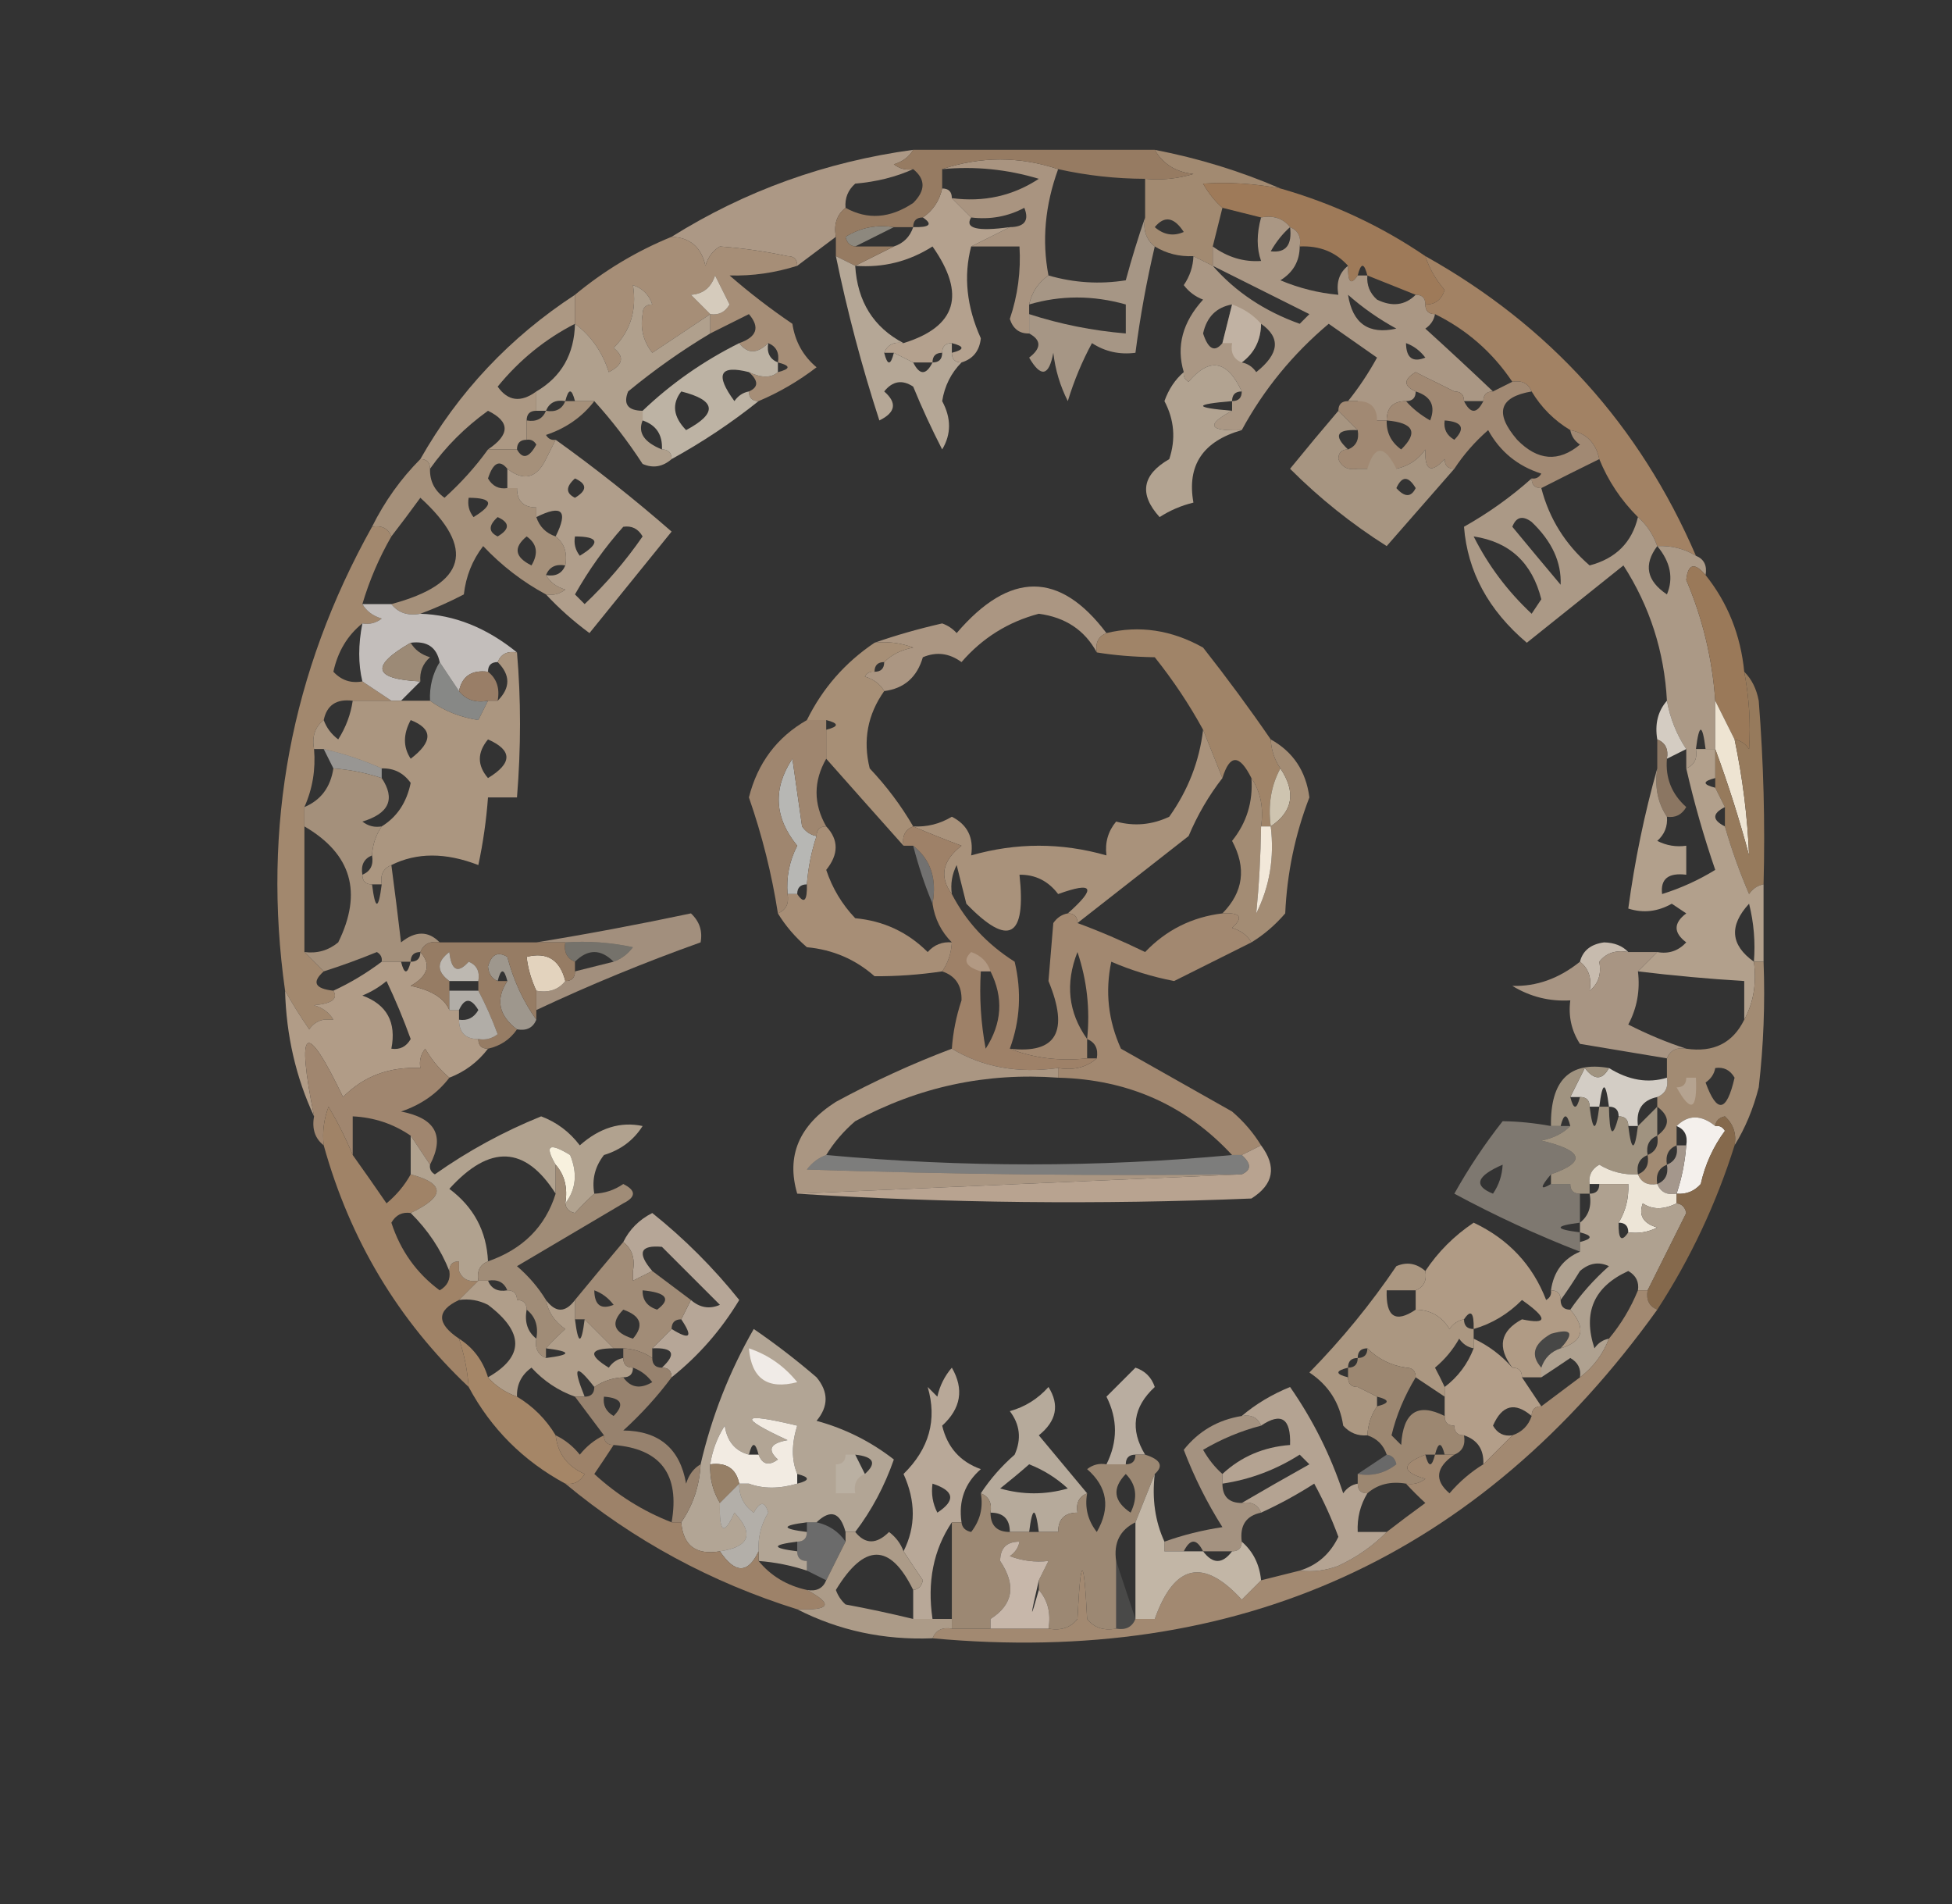 <?xml version="1.0" encoding="UTF-8"?>
<!DOCTYPE svg PUBLIC "-//W3C//DTD SVG 1.1//EN" "http://www.w3.org/Graphics/SVG/1.1/DTD/svg11.dtd">
<svg xmlns="http://www.w3.org/2000/svg" version="1.1" width="202px" height="197px" style="shape-rendering:geometricPrecision; text-rendering:geometricPrecision; image-rendering:optimizeQuality; fill-rule:evenodd; clip-rule:evenodd" xmlns:xlink="http://www.w3.org/1999/xlink">
<rect width="100%" height="100%" fill="#333333" stroke="none"/>
<g><path style="opacity:1" fill="#a99480" d="M 97.5,17.5 C 101.5,16.167 105.5,16.167 109.5,17.5C 108.14,21.247 107.807,24.914 108.5,28.5C 107.449,29.222 106.782,30.222 106.5,31.5C 106.5,31.833 106.5,32.167 106.5,32.5C 106.5,33.167 106.5,33.833 106.5,34.5C 105.503,34.53 104.836,34.03 104.5,33C 105.322,30.566 105.656,28.066 105.5,25.5C 103.833,25.5 102.167,25.5 100.5,25.5C 101.833,24.833 103.167,24.167 104.5,23.5C 106.028,23.483 106.528,22.816 106,21.5C 104.301,22.406 102.467,22.739 100.5,22.5C 99.833,21.833 99.167,21.167 98.5,20.5C 101.807,20.937 104.807,20.27 107.5,18.5C 104.232,17.513 100.898,17.18 97.5,17.5 Z"/></g>
<g><path style="opacity:1" fill="#a28a71" d="M 119.5,15.5 C 124.073,16.388 128.406,17.721 132.5,19.5C 129.824,18.992 127.157,18.825 124.5,19C 125.066,19.995 125.733,20.828 126.5,21.5C 126.167,22.833 125.833,24.167 125.5,25.5C 125.5,26.167 125.5,26.833 125.5,27.5C 124.833,27.167 124.167,26.833 123.5,26.5C 122.041,26.567 120.708,26.234 119.5,25.5C 118.596,24.791 118.263,23.791 118.5,22.5C 118.5,21.167 118.5,19.833 118.5,18.5C 120.199,18.66 121.866,18.494 123.5,18C 121.68,17.8 120.347,16.966 119.5,15.5 Z M 119.5,23.5 C 120.497,22.288 121.497,22.454 122.5,24C 121.423,24.47 120.423,24.303 119.5,23.5 Z"/></g>
<g><path style="opacity:1" fill="#ac9885" d="M 94.5,15.5 C 94.082,16.222 93.416,16.722 92.5,17C 93.094,17.464 93.761,17.631 94.5,17.5C 92.708,18.309 90.708,18.809 88.5,19C 87.748,19.671 87.414,20.504 87.5,21.5C 86.596,22.209 86.263,23.209 86.5,24.5C 85.167,25.5 83.833,26.5 82.5,27.5C 82.5,26.833 82.167,26.5 81.5,26.5C 82.458,25.038 83.624,23.705 85,22.5C 85.667,21.5 85.667,20.5 85,19.5C 81.81,20.732 78.643,22.065 75.5,23.5C 74.703,23.957 74.369,24.624 74.5,25.5C 73.778,25.918 73.278,26.584 73,27.5C 72.578,25.574 71.411,24.574 69.5,24.5C 77.112,19.738 85.445,16.738 94.5,15.5 Z M 81.5,26.5 C 79.194,26.007 76.861,25.674 74.5,25.5C 74.369,24.624 74.703,23.957 75.5,23.5C 78.643,22.065 81.81,20.732 85,19.5C 85.667,20.5 85.667,21.5 85,22.5C 83.624,23.705 82.458,25.038 81.5,26.5 Z"/></g>
<g><path style="opacity:1" fill="#9e7a59" d="M 132.5,19.5 C 137.93,21.05 142.93,23.384 147.5,26.5C 147.904,27.756 148.571,28.923 149.5,30C 149.164,31.03 148.497,31.53 147.5,31.5C 147.5,30.833 147.167,30.5 146.5,30.5C 144.833,29.833 143.167,29.167 141.5,28.5C 141.167,27.167 140.833,27.167 140.5,28.5C 139.794,29.557 139.461,29.224 139.5,27.5C 138.22,26.069 136.553,25.402 134.5,25.5C 134.672,24.508 134.338,23.842 133.5,23.5C 132.791,22.596 131.791,22.263 130.5,22.5C 129.167,22.167 127.833,21.833 126.5,21.5C 125.733,20.828 125.066,19.995 124.5,19C 127.157,18.825 129.824,18.992 132.5,19.5 Z"/></g>
<g><path style="opacity:0.494" fill="#e8deca" d="M 92.5,23.5 C 91.167,24.167 89.833,24.833 88.5,25.5C 87.957,25.44 87.624,25.107 87.5,24.5C 89.045,23.548 90.712,23.215 92.5,23.5 Z"/></g>
<g><path style="opacity:1" fill="#b4a18e" d="M 97.5,19.5 C 98.167,19.5 98.5,19.833 98.5,20.5C 99.167,21.167 99.833,21.833 100.5,22.5C 99.798,23.631 101.132,23.964 104.5,23.5C 103.167,24.167 101.833,24.833 100.5,25.5C 99.695,28.569 100.028,31.735 101.5,35C 101.361,36.301 100.695,37.134 99.5,37.5C 98.833,37.5 98.5,37.167 98.5,36.5C 99.833,36.167 99.833,35.833 98.5,35.5C 97.833,35.5 97.5,35.833 97.5,36.5C 96.833,36.5 96.5,36.833 96.5,37.5C 95.833,37.5 95.167,37.5 94.5,37.5C 93.833,37.167 93.167,36.833 92.5,36.5C 92.167,36.5 91.833,36.5 91.5,36.5C 91.842,35.662 92.508,35.328 93.5,35.5C 98.989,33.797 99.989,30.463 96.5,25.5C 94.057,27.055 91.39,27.722 88.5,27.5C 89.833,26.833 91.167,26.167 92.5,25.5C 93.5,25.167 94.167,24.5 94.5,23.5C 96.224,23.539 96.557,23.206 95.5,22.5C 96.551,21.778 97.218,20.778 97.5,19.5 Z"/></g>
<g><path style="opacity:1" fill="#967b62" d="M 94.5,15.5 C 102.833,15.5 111.167,15.5 119.5,15.5C 120.347,16.966 121.68,17.8 123.5,18C 121.866,18.494 120.199,18.66 118.5,18.5C 115.455,18.492 112.455,18.159 109.5,17.5C 105.5,16.167 101.5,16.167 97.5,17.5C 97.5,18.167 97.5,18.833 97.5,19.5C 97.218,20.778 96.551,21.778 95.5,22.5C 94.833,22.5 94.5,22.833 94.5,23.5C 93.833,23.5 93.167,23.5 92.5,23.5C 90.712,23.215 89.045,23.548 87.5,24.5C 87.624,25.107 87.957,25.44 88.5,25.5C 89.833,25.5 91.167,25.5 92.5,25.5C 91.167,26.167 89.833,26.833 88.5,27.5C 87.833,27.167 87.167,26.833 86.5,26.5C 86.5,25.833 86.5,25.167 86.5,24.5C 86.263,23.209 86.596,22.209 87.5,21.5C 89.772,22.765 92.106,22.598 94.5,21C 95.791,19.708 95.791,18.542 94.5,17.5C 93.761,17.631 93.094,17.464 92.5,17C 93.416,16.722 94.082,16.222 94.5,15.5 Z"/></g>
<g><path style="opacity:1" fill="#a68e77" d="M 69.5,24.5 C 71.411,24.574 72.578,25.574 73,27.5C 73.278,26.584 73.778,25.918 74.5,25.5C 76.861,25.674 79.194,26.007 81.5,26.5C 82.167,26.5 82.5,26.833 82.5,27.5C 80.197,28.231 77.864,28.564 75.5,28.5C 77.538,30.276 79.704,31.943 82,33.5C 82.273,35.329 83.107,36.829 84.5,38C 82.636,39.431 80.636,40.597 78.5,41.5C 77.833,41.5 77.5,41.167 77.5,40.5C 78.506,40.062 78.506,39.396 77.5,38.5C 78.798,39.116 79.798,39.116 80.5,38.5C 81.833,38.167 81.833,37.833 80.5,37.5C 80.672,36.508 80.338,35.842 79.5,35.5C 78.348,36.625 77.348,36.625 76.5,35.5C 78.332,34.859 78.665,33.859 77.5,32.5C 76.14,33.18 74.807,33.847 73.5,34.5C 73.5,33.833 73.5,33.167 73.5,32.5C 74.376,32.631 75.043,32.297 75.5,31.5C 75,30.5 74.5,29.5 74,28.5C 73.583,29.756 72.75,30.423 71.5,30.5C 71.167,30.5 70.833,30.5 70.5,30.5C 70.5,31.5 70.5,32.5 70.5,33.5C 69.041,33.567 67.708,33.234 66.5,32.5C 66.5,31.833 66.833,31.5 67.5,31.5C 68.465,30.279 68.298,28.946 67,27.5C 66.283,28.044 65.783,28.711 65.5,29.5C 65.917,32.079 65.25,34.246 63.5,36C 64.654,36.914 64.487,37.747 63,38.5C 62.331,36.41 61.164,34.743 59.5,33.5C 59.5,32.5 59.5,31.5 59.5,30.5C 62.53,27.985 65.863,25.985 69.5,24.5 Z M 67.5,31.5 C 67.167,30.5 66.5,29.833 65.5,29.5C 65.783,28.711 66.283,28.044 67,27.5C 68.298,28.946 68.465,30.279 67.5,31.5 Z M 70.5,30.5 C 70.833,30.5 71.167,30.5 71.5,30.5C 72.167,31.167 72.833,31.833 73.5,32.5C 71.529,33.823 69.529,35.157 67.5,36.5C 66.571,35.311 66.238,33.978 66.5,32.5C 67.708,33.234 69.041,33.567 70.5,33.5C 70.5,32.5 70.5,31.5 70.5,30.5 Z"/></g>
<g><path style="opacity:0.906" fill="#e5daca" d="M 73.5,32.5 C 72.833,31.833 72.167,31.167 71.5,30.5C 72.75,30.423 73.583,29.756 74,28.5C 74.5,29.5 75,30.5 75.5,31.5C 75.043,32.297 74.376,32.631 73.5,32.5 Z"/></g>
<g><path style="opacity:1" fill="#aa9784" d="M 130.5,22.5 C 131.791,22.263 132.791,22.596 133.5,23.5C 134.338,23.842 134.672,24.508 134.5,25.5C 134.489,27.017 133.823,28.184 132.5,29C 134.436,29.813 136.436,30.313 138.5,30.5C 138.263,29.209 138.596,28.209 139.5,27.5C 139.461,29.224 139.794,29.557 140.5,28.5C 140.833,28.5 141.167,28.5 141.5,28.5C 141.414,29.496 141.748,30.329 142.5,31C 144.066,31.765 145.399,31.598 146.5,30.5C 147.167,30.5 147.5,30.833 147.5,31.5C 147.5,32.167 147.833,32.5 148.5,32.5C 148.389,33.117 148.056,33.617 147.5,34C 149.907,36.183 152.24,38.35 154.5,40.5C 153.833,40.5 153.5,40.833 153.5,41.5C 152.833,41.5 152.167,41.5 151.5,41.5C 151.5,40.833 151.167,40.5 150.5,40.5C 149.968,37.54 149.301,37.207 148.5,39.5C 147.85,39.196 147.183,38.863 146.5,38.5C 145.227,39.257 145.227,39.923 146.5,40.5C 146.5,41.167 146.167,41.5 145.5,41.5C 144.167,41.5 143.5,42.167 143.5,43.5C 143.167,43.5 142.833,43.5 142.5,43.5C 142.5,42.167 141.833,41.5 140.5,41.5C 140.167,41.5 139.833,41.5 139.5,41.5C 140.614,40.115 141.614,38.615 142.5,37C 140.833,35.833 139.167,34.667 137.5,33.5C 133.778,36.633 130.778,40.299 128.5,44.5C 125.075,44.633 124.742,43.967 127.5,42.5C 127.5,42.167 127.5,41.833 127.5,41.5C 128.167,41.5 128.5,41.167 128.5,40.5C 127.006,37.266 125.173,36.933 123,39.5C 122.601,39.272 122.435,38.938 122.5,38.5C 121.704,35.836 122.371,33.336 124.5,31C 123.692,30.692 123.025,30.192 122.5,29.5C 123.127,28.583 123.461,27.583 123.5,26.5C 124.167,26.833 124.833,27.167 125.5,27.5C 125.5,26.833 125.5,26.167 125.5,25.5C 127.052,26.622 128.718,27.122 130.5,27C 130.034,25.701 130.034,24.201 130.5,22.5 Z M 125.5,27.5 C 128.838,29.168 132.172,30.834 135.5,32.5C 135.167,32.833 134.833,33.167 134.5,33.5C 130.851,32.196 127.851,30.196 125.5,27.5 Z M 133.5,23.5 C 133.728,25.355 133.061,26.188 131.5,26C 132.066,25.005 132.733,24.172 133.5,23.5 Z M 139.5,30.5 C 141.01,31.836 142.677,33.003 144.5,34C 141.632,34.64 139.965,33.473 139.5,30.5 Z M 127.5,31.5 C 127.167,32.833 126.833,34.167 126.5,35.5C 125.703,36.478 125.036,36.145 124.5,34.5C 124.879,32.787 125.879,31.787 127.5,31.5 Z M 130.5,33.5 C 132.558,34.933 132.392,36.599 130,38.5C 129.617,37.944 129.117,37.611 128.5,37.5C 129.806,36.533 130.473,35.199 130.5,33.5 Z M 145.5,35.5 C 146.289,35.783 146.956,36.283 147.5,37C 146.184,37.528 145.517,37.028 145.5,35.5 Z M 150.5,40.5 C 149.833,40.167 149.167,39.833 148.5,39.5C 149.301,37.207 149.968,37.54 150.5,40.5 Z M 140.5,41.5 C 141.833,41.5 142.5,42.167 142.5,43.5C 141.5,43.167 140.833,42.5 140.5,41.5 Z"/></g>
<g><path style="opacity:1" fill="#a28264" d="M 147.5,26.5 C 160.355,33.687 169.688,44.02 175.5,57.5C 174.292,56.766 172.959,56.433 171.5,56.5C 171.068,55.291 170.401,54.291 169.5,53.5C 167.748,51.754 166.415,49.754 165.5,47.5C 165.144,45.81 164.144,44.81 162.5,44.5C 160.833,43.5 159.5,42.167 158.5,40.5C 158.158,39.662 157.492,39.328 156.5,39.5C 154.451,36.45 151.784,34.117 148.5,32.5C 147.833,32.5 147.5,32.167 147.5,31.5C 148.497,31.53 149.164,31.03 149.5,30C 148.571,28.923 147.904,27.756 147.5,26.5 Z"/></g>
<g><path style="opacity:0.435" fill="#dfd6cb" d="M 127.5,31.5 C 128.71,31.932 129.71,32.599 130.5,33.5C 130.473,35.199 129.806,36.533 128.5,37.5C 127.662,37.158 127.328,36.492 127.5,35.5C 127.167,35.5 126.833,35.5 126.5,35.5C 126.833,34.167 127.167,32.833 127.5,31.5 Z"/></g>
<g><path style="opacity:1" fill="#a69685" d="M 118.5,22.5 C 118.263,23.791 118.596,24.791 119.5,25.5C 118.651,29.101 117.984,32.768 117.5,36.5C 115.856,36.714 114.356,36.38 113,35.5C 111.983,37.376 111.149,39.376 110.5,41.5C 109.702,39.922 109.202,38.256 109,36.5C 108.549,38.929 107.715,39.096 106.5,37C 107.774,36.023 107.774,35.189 106.5,34.5C 106.5,33.833 106.5,33.167 106.5,32.5C 109.728,33.546 113.061,34.212 116.5,34.5C 116.5,33.5 116.5,32.5 116.5,31.5C 113.098,30.54 109.765,30.54 106.5,31.5C 106.782,30.222 107.449,29.222 108.5,28.5C 111.141,29.263 113.808,29.43 116.5,29C 117.117,26.723 117.784,24.556 118.5,22.5 Z"/></g>
<g><path style="opacity:1" fill="#b0a08d" d="M 65.5,29.5 C 66.5,29.833 67.167,30.5 67.5,31.5C 66.833,31.5 66.5,31.833 66.5,32.5C 66.238,33.978 66.571,35.311 67.5,36.5C 69.529,35.157 71.529,33.823 73.5,32.5C 73.5,33.167 73.5,33.833 73.5,34.5C 70.57,36.248 67.736,38.248 65,40.5C 64.472,41.816 64.972,42.483 66.5,42.5C 66.5,42.833 66.5,43.167 66.5,43.5C 65.984,44.758 66.65,45.758 68.5,46.5C 69.167,46.5 69.5,46.833 69.5,47.5C 68.577,48.303 67.577,48.47 66.5,48C 64.97,45.648 63.303,43.481 61.5,41.5C 60.833,41.5 60.167,41.5 59.5,41.5C 59.167,40.167 58.833,40.167 58.5,41.5C 57.508,41.328 56.842,41.662 56.5,42.5C 56.167,42.5 55.833,42.5 55.5,42.5C 55.5,41.833 55.5,41.167 55.5,40.5C 58.095,38.986 59.429,36.652 59.5,33.5C 61.164,34.743 62.331,36.41 63,38.5C 64.487,37.747 64.654,36.914 63.5,36C 65.25,34.246 65.917,32.079 65.5,29.5 Z"/></g>
<g><path style="opacity:1" fill="#bdb3a4" d="M 76.5,35.5 C 77.348,36.625 78.348,36.625 79.5,35.5C 79.328,36.492 79.662,37.158 80.5,37.5C 80.5,37.833 80.5,38.167 80.5,38.5C 79.798,39.116 78.798,39.116 77.5,38.5C 74.469,37.732 73.969,38.732 76,41.5C 76.383,40.944 76.883,40.611 77.5,40.5C 77.5,41.167 77.833,41.5 78.5,41.5C 75.709,43.735 72.709,45.735 69.5,47.5C 69.5,46.833 69.167,46.5 68.5,46.5C 68.573,44.973 67.906,43.973 66.5,43.5C 66.5,43.167 66.5,42.833 66.5,42.5C 69.446,39.687 72.779,37.353 76.5,35.5 Z M 70.5,40.5 C 74.123,41.411 74.29,42.745 71,44.5C 69.666,43.122 69.499,41.789 70.5,40.5 Z"/></g>
<g><path style="opacity:1" fill="#b5a796" d="M 86.5,26.5 C 87.167,26.833 87.833,27.167 88.5,27.5C 88.727,31.203 90.394,33.87 93.5,35.5C 92.508,35.328 91.842,35.662 91.5,36.5C 91.833,37.833 92.167,37.833 92.5,36.5C 93.167,36.833 93.833,37.167 94.5,37.5C 95.167,38.833 95.833,38.833 96.5,37.5C 97.167,37.5 97.5,37.167 97.5,36.5C 97.5,35.833 97.833,35.5 98.5,35.5C 98.5,35.833 98.5,36.167 98.5,36.5C 98.5,37.167 98.833,37.5 99.5,37.5C 98.418,38.594 97.752,39.927 97.5,41.5C 98.446,43.258 98.446,44.925 97.5,46.5C 96.402,44.368 95.402,42.202 94.5,40C 93.365,39.251 92.365,39.417 91.5,40.5C 92.855,41.675 92.688,42.675 91,43.5C 89.183,37.914 87.683,32.247 86.5,26.5 Z"/></g>
<g><path style="opacity:1" fill="#ac9883" d="M 59.5,30.5 C 59.5,31.5 59.5,32.5 59.5,33.5C 56.418,35.075 53.751,37.242 51.5,40C 52.564,41.511 53.897,41.677 55.5,40.5C 55.5,41.167 55.5,41.833 55.5,42.5C 54.833,42.5 54.5,42.833 54.5,43.5C 54.5,44.167 54.5,44.833 54.5,45.5C 53.833,45.5 53.5,45.833 53.5,46.5C 52.5,46.5 51.5,46.5 50.5,46.5C 52.794,44.959 52.794,43.625 50.5,42.5C 48.118,44.215 46.118,46.215 44.5,48.5C 44.5,47.833 44.167,47.5 43.5,47.5C 47.431,40.568 52.764,34.901 59.5,30.5 Z"/></g>
<g><path style="opacity:1" fill="#a18973" d="M 148.5,39.5 C 149.167,39.833 149.833,40.167 150.5,40.5C 151.167,40.5 151.5,40.833 151.5,41.5C 152.167,42.833 152.833,42.833 153.5,41.5C 153.5,40.833 153.833,40.5 154.5,40.5C 155.167,40.167 155.833,39.833 156.5,39.5C 157.492,39.328 158.158,39.662 158.5,40.5C 155.132,41.075 154.632,42.742 157,45.5C 159.123,47.672 161.289,47.839 163.5,46C 162.944,45.617 162.611,45.117 162.5,44.5C 164.144,44.81 165.144,45.81 165.5,47.5C 163.517,48.471 161.517,49.471 159.5,50.5C 158.833,50.5 158.5,50.167 158.5,49.5C 158.938,49.565 159.272,49.399 159.5,49C 157.061,48.226 155.227,46.726 154,44.5C 152.624,45.705 151.458,47.038 150.5,48.5C 149.833,48.5 149.5,48.167 149.5,47.5C 149.158,46.662 148.492,46.328 147.5,46.5C 146.778,47.551 145.778,48.218 144.5,48.5C 143.26,46.016 142.26,46.016 141.5,48.5C 141.167,48.5 140.833,48.5 140.5,48.5C 139.508,48.672 138.842,48.338 138.5,47.5C 138.5,46.833 138.833,46.5 139.5,46.5C 140.338,46.158 140.672,45.492 140.5,44.5C 139.833,43.833 139.167,43.167 138.5,42.5C 138.5,41.833 138.833,41.5 139.5,41.5C 139.833,41.5 140.167,41.5 140.5,41.5C 140.833,42.5 141.5,43.167 142.5,43.5C 142.833,43.5 143.167,43.5 143.5,43.5C 143.5,42.167 144.167,41.5 145.5,41.5C 146.172,42.267 147.005,42.934 148,43.5C 148.585,42.002 148.085,41.002 146.5,40.5C 145.227,39.923 145.227,39.257 146.5,38.5C 147.183,38.863 147.85,39.196 148.5,39.5 Z M 149.5,43.5 C 151.337,43.639 151.67,44.306 150.5,45.5C 149.702,45.043 149.369,44.376 149.5,43.5 Z M 143.5,43.5 C 146.293,43.74 146.793,44.74 145,46.5C 143.961,45.756 143.461,44.756 143.5,43.5 Z M 140.5,41.5 C 141.833,41.5 142.5,42.167 142.5,43.5C 141.5,43.167 140.833,42.5 140.5,41.5 Z M 147.5,46.5 C 148.492,46.328 149.158,46.662 149.5,47.5C 148.075,49.031 147.409,48.698 147.5,46.5 Z M 144.5,48.5 C 143.5,48.5 142.5,48.5 141.5,48.5C 142.26,46.016 143.26,46.016 144.5,48.5 Z"/></g>
<g><path style="opacity:1" fill="#a5907a" d="M 58.5,41.5 C 58.833,41.5 59.167,41.5 59.5,41.5C 60.167,41.5 60.833,41.5 61.5,41.5C 60.251,43.136 58.584,44.303 56.5,45C 56.728,45.399 57.062,45.565 57.5,45.5C 57.167,46.167 56.833,46.833 56.5,47.5C 55.528,49.493 54.195,49.826 52.5,48.5C 51.703,47.522 51.036,47.855 50.5,49.5C 50.957,50.297 51.624,50.631 52.5,50.5C 52.833,50.5 53.167,50.5 53.5,50.5C 53.5,51.833 54.167,52.5 55.5,52.5C 55.5,52.833 55.5,53.167 55.5,53.5C 55.833,54.5 56.5,55.167 57.5,55.5C 58.404,56.209 58.737,57.209 58.5,58.5C 57.508,58.328 56.842,58.662 56.5,59.5C 56.917,60.222 57.584,60.722 58.5,61C 57.906,61.464 57.239,61.631 56.5,61.5C 54.093,60.206 51.926,58.539 50,56.5C 48.883,57.949 48.216,59.616 48,61.5C 46.529,62.267 45.029,62.933 43.5,63.5C 42.209,63.737 41.209,63.404 40.5,62.5C 48.268,60.423 49.268,56.757 43.5,51.5C 42.479,52.901 41.479,54.235 40.5,55.5C 40.158,54.662 39.492,54.328 38.5,54.5C 39.811,51.865 41.478,49.531 43.5,47.5C 44.167,47.5 44.5,47.833 44.5,48.5C 44.461,49.756 44.961,50.756 46,51.5C 47.707,49.962 49.207,48.296 50.5,46.5C 51.5,46.5 52.5,46.5 53.5,46.5C 54.078,47.547 54.745,47.38 55.5,46C 55.272,45.601 54.938,45.435 54.5,45.5C 54.5,44.833 54.5,44.167 54.5,43.5C 55.492,43.672 56.158,43.338 56.5,42.5C 57.492,42.672 58.158,42.338 58.5,41.5 Z M 48.5,51.5 C 51.001,51.511 51.168,52.178 49,53.5C 48.536,52.906 48.369,52.239 48.5,51.5 Z M 51.5,53.5 C 52.773,54.077 52.773,54.743 51.5,55.5C 50.537,55.03 50.537,54.364 51.5,53.5 Z M 54.5,55.5 C 55.574,56.251 55.74,57.251 55,58.5C 53.272,57.648 53.105,56.648 54.5,55.5 Z"/></g>
<g><path style="opacity:1" fill="#b09e8b" d="M 57.5,45.5 C 61.625,48.453 65.625,51.619 69.5,55C 66.667,58.5 63.833,62 61,65.5C 59.333,64.267 57.833,62.934 56.5,61.5C 57.239,61.631 57.906,61.464 58.5,61C 57.584,60.722 56.917,60.222 56.5,59.5C 57.492,59.672 58.158,59.338 58.5,58.5C 58.737,57.209 58.404,56.209 57.5,55.5C 58.833,52.833 58.167,52.167 55.5,53.5C 55.5,53.167 55.5,52.833 55.5,52.5C 54.167,52.5 53.5,51.833 53.5,50.5C 53.167,50.5 52.833,50.5 52.5,50.5C 52.5,49.833 52.5,49.167 52.5,48.5C 54.195,49.826 55.528,49.493 56.5,47.5C 56.833,46.833 57.167,46.167 57.5,45.5 Z M 59.5,49.5 C 60.773,50.077 60.773,50.743 59.5,51.5C 58.537,51.03 58.537,50.364 59.5,49.5 Z M 64.5,54.5 C 65.376,54.369 66.043,54.703 66.5,55.5C 64.727,58.06 62.727,60.393 60.5,62.5C 60.167,62.167 59.833,61.833 59.5,61.5C 60.931,58.961 62.597,56.628 64.5,54.5 Z M 59.5,55.5 C 62.001,55.511 62.168,56.178 60,57.5C 59.536,56.906 59.369,56.239 59.5,55.5 Z"/></g>
<g><path style="opacity:1" fill="#b2a391" d="M 128.5,40.5 C 127.833,40.5 127.5,40.833 127.5,41.5C 123.5,41.833 123.5,42.167 127.5,42.5C 124.742,43.967 125.075,44.633 128.5,44.5C 124.475,45.653 122.808,48.153 123.5,52C 122.234,52.309 121.067,52.809 120,53.5C 117.847,51.125 118.18,49.125 121,47.5C 121.687,45.432 121.52,43.432 120.5,41.5C 120.942,40.261 121.609,39.261 122.5,38.5C 122.435,38.938 122.601,39.272 123,39.5C 125.173,36.933 127.006,37.266 128.5,40.5 Z"/></g>
<g><path style="opacity:1" fill="#a79581" d="M 138.5,42.5 C 139.167,43.167 139.833,43.833 140.5,44.5C 138.302,44.409 137.969,45.075 139.5,46.5C 138.833,46.5 138.5,46.833 138.5,47.5C 137.352,46.105 136.352,46.272 135.5,48C 138.28,49.812 140.78,51.979 143,54.5C 143.5,54 144,53.5 144.5,53C 142.959,51.629 141.625,50.129 140.5,48.5C 140.833,48.5 141.167,48.5 141.5,48.5C 142.5,48.5 143.5,48.5 144.5,48.5C 145.778,48.218 146.778,47.551 147.5,46.5C 147.409,48.698 148.075,49.031 149.5,47.5C 149.5,48.167 149.833,48.5 150.5,48.5C 148.164,51.176 145.831,53.842 143.5,56.5C 139.878,54.213 136.545,51.547 133.5,48.5C 135.185,46.429 136.852,44.429 138.5,42.5 Z M 144.5,50.5 C 145.077,49.227 145.743,49.227 146.5,50.5C 146.03,51.463 145.363,51.463 144.5,50.5 Z M 144.5,48.5 C 143.5,48.5 142.5,48.5 141.5,48.5C 142.26,46.016 143.26,46.016 144.5,48.5 Z M 138.5,47.5 C 138.842,48.338 139.508,48.672 140.5,48.5C 141.625,50.129 142.959,51.629 144.5,53C 144,53.5 143.5,54 143,54.5C 140.78,51.979 138.28,49.812 135.5,48C 136.352,46.272 137.352,46.105 138.5,47.5 Z"/></g>
<g><path style="opacity:1" fill="#ab9986" d="M 158.5,49.5 C 158.5,50.167 158.833,50.5 159.5,50.5C 160.321,53.663 161.988,56.33 164.5,58.5C 167.212,57.788 168.879,56.121 169.5,53.5C 170.401,54.291 171.068,55.291 171.5,56.5C 172.959,56.433 174.292,56.766 175.5,57.5C 176.338,57.842 176.672,58.508 176.5,59.5C 175.35,58.15 174.683,58.316 174.5,60C 176.199,63.996 177.199,68.162 177.5,72.5C 177.5,74.167 177.5,75.833 177.5,77.5C 177.167,77.5 176.833,77.5 176.5,77.5C 176.167,74.833 175.833,74.833 175.5,77.5C 175.672,78.492 175.338,79.158 174.5,79.5C 174.5,78.833 174.5,78.167 174.5,77.5C 173.498,75.989 172.831,74.322 172.5,72.5C 172.229,67.411 170.729,62.744 168,58.5C 164.667,61.167 161.333,63.833 158,66.5C 154.032,63.143 151.865,59.143 151.5,54.5C 154.039,53.069 156.372,51.403 158.5,49.5 Z M 171.5,56.5 C 172.867,58.142 173.201,59.808 172.5,61.5C 170.393,60.087 170.06,58.42 171.5,56.5 Z M 152.5,55.5 C 156.221,56.06 158.555,58.226 159.5,62C 159.167,62.5 158.833,63 158.5,63.5C 156.007,61.17 154.007,58.503 152.5,55.5 Z M 156.5,54.5 C 156.897,53.475 157.563,53.308 158.5,54C 160.597,55.999 161.597,58.166 161.5,60.5C 159.781,58.456 158.114,56.456 156.5,54.5 Z"/></g>
<g><path style="opacity:1" fill="#ab9682" d="M 114.5,65.5 C 113.662,65.842 113.328,66.508 113.5,67.5C 112.256,65.2 110.256,63.866 107.5,63.5C 104.326,64.339 101.659,66.005 99.5,68.5C 98.232,67.572 96.899,67.405 95.5,68C 94.897,70.071 93.564,71.238 91.5,71.5C 91.082,70.778 90.416,70.278 89.5,70C 89.728,69.601 90.062,69.435 90.5,69.5C 91.167,69.5 91.5,69.167 91.5,68.5C 92.263,67.732 93.263,67.232 94.5,67C 93.207,66.51 91.873,66.343 90.5,66.5C 92.684,65.734 95.018,65.067 97.5,64.5C 98.086,64.709 98.586,65.043 99,65.5C 104.492,59.077 109.658,59.077 114.5,65.5 Z"/></g>
<g><path style="opacity:1" fill="#9a7959" d="M 176.5,59.5 C 178.794,62.37 180.128,65.703 180.5,69.5C 181.008,72.176 181.175,74.843 181,77.5C 180.617,76.944 180.117,76.611 179.5,76.5C 178.833,75.167 178.167,73.833 177.5,72.5C 177.199,68.162 176.199,63.996 174.5,60C 174.683,58.316 175.35,58.15 176.5,59.5 Z"/></g>
<g><path style="opacity:1" fill="#a2886e" d="M 38.5,54.5 C 39.492,54.328 40.158,54.662 40.5,55.5C 39.227,57.713 38.227,60.046 37.5,62.5C 37.917,63.222 38.584,63.722 39.5,64C 38.906,64.464 38.239,64.631 37.5,64.5C 35.957,65.736 34.957,67.402 34.5,69.5C 35.325,70.386 36.325,70.719 37.5,70.5C 38.5,71.167 39.5,71.833 40.5,72.5C 39.167,72.5 37.833,72.5 36.5,72.5C 34.821,72.285 33.821,72.952 33.5,74.5C 32.596,75.209 32.263,76.209 32.5,77.5C 32.675,79.621 32.341,81.621 31.5,83.5C 31.5,84.167 31.5,84.833 31.5,85.5C 31.5,89.833 31.5,94.167 31.5,98.5C 32.167,99.167 32.833,99.833 33.5,100.5C 32.243,101.623 32.576,102.289 34.5,102.5C 35.009,103.341 34.343,103.841 32.5,104C 33.416,104.278 34.083,104.778 34.5,105.5C 34.167,105.5 33.833,105.5 33.5,105.5C 32.883,105.611 32.383,105.944 32,106.5C 31.066,105.142 30.232,103.808 29.5,102.5C 27.108,85.52 30.108,69.52 38.5,54.5 Z"/></g>
<g><path style="opacity:1" fill="#c3bebb" d="M 37.5,62.5 C 38.5,62.5 39.5,62.5 40.5,62.5C 41.209,63.404 42.209,63.737 43.5,63.5C 47.02,63.612 50.354,64.945 53.5,67.5C 52.508,67.328 51.842,67.662 51.5,68.5C 50.833,68.5 50.5,68.833 50.5,69.5C 48.821,69.285 47.821,69.952 47.5,71.5C 46.833,70.5 46.167,69.5 45.5,68.5C 45.179,66.952 44.179,66.285 42.5,66.5C 38.292,68.926 38.625,70.259 43.5,70.5C 42.833,71.167 42.167,71.833 41.5,72.5C 41.167,72.5 40.833,72.5 40.5,72.5C 39.5,71.833 38.5,71.167 37.5,70.5C 37.065,68.703 37.065,66.703 37.5,64.5C 38.239,64.631 38.906,64.464 39.5,64C 38.584,63.722 37.917,63.222 37.5,62.5 Z"/></g>
<g><path style="opacity:1" fill="#a08468" d="M 131.5,76.5 C 131.557,77.609 131.89,78.609 132.5,79.5C 131.539,81.265 131.205,83.265 131.5,85.5C 131.167,85.5 130.833,85.5 130.5,85.5C 130.784,83.585 130.451,81.919 129.5,80.5C 128.26,78.016 127.26,78.016 126.5,80.5C 125.833,78.833 125.167,77.167 124.5,75.5C 123.081,72.9 121.415,70.4 119.5,68C 117.276,67.96 115.276,67.794 113.5,67.5C 113.328,66.508 113.662,65.842 114.5,65.5C 117.909,64.674 121.242,65.174 124.5,67C 126.976,70.145 129.31,73.312 131.5,76.5 Z"/></g>
<g><path style="opacity:1" fill="#9c8a76" d="M 42.5,66.5 C 42.917,67.222 43.584,67.722 44.5,68C 43.748,68.671 43.414,69.504 43.5,70.5C 38.625,70.259 38.292,68.926 42.5,66.5 Z"/></g>
<g><path style="opacity:0.476" fill="#e4e5e2" d="M 45.5,68.5 C 46.167,69.5 46.833,70.5 47.5,71.5C 48.209,72.404 49.209,72.737 50.5,72.5C 50.167,73.167 49.833,73.833 49.5,74.5C 47.597,74.204 45.93,73.537 44.5,72.5C 44.433,71.041 44.766,69.708 45.5,68.5 Z"/></g>
<g><path style="opacity:1" fill="#997e67" d="M 50.5,69.5 C 51.404,70.209 51.737,71.209 51.5,72.5C 51.167,72.5 50.833,72.5 50.5,72.5C 49.209,72.737 48.209,72.404 47.5,71.5C 47.821,69.952 48.821,69.285 50.5,69.5 Z"/></g>
<g><path style="opacity:1" fill="#a78f76" d="M 90.5,66.5 C 91.873,66.343 93.207,66.51 94.5,67C 93.263,67.232 92.263,67.732 91.5,68.5C 90.833,68.5 90.5,68.833 90.5,69.5C 90.062,69.435 89.728,69.601 89.5,70C 90.416,70.278 91.082,70.778 91.5,71.5C 89.781,73.926 89.281,76.593 90,79.5C 91.752,81.351 93.252,83.351 94.5,85.5C 93.662,85.842 93.328,86.508 93.5,87.5C 90.782,84.455 88.116,81.455 85.5,78.5C 85.5,77.5 85.5,76.5 85.5,75.5C 86.833,75.167 86.833,74.833 85.5,74.5C 84.833,74.5 84.167,74.5 83.5,74.5C 85.117,71.216 87.45,68.549 90.5,66.5 Z"/></g>
<g><path style="opacity:1" fill="#eee4d2" d="M 177.5,72.5 C 178.167,73.833 178.833,75.167 179.5,76.5C 180.338,80.499 180.838,84.499 181,88.5C 179.966,84.667 178.8,81.001 177.5,77.5C 177.5,75.833 177.5,74.167 177.5,72.5 Z"/></g>
<g><path style="opacity:1" fill="#d4ccc2" d="M 172.5,72.5 C 172.831,74.322 173.498,75.989 174.5,77.5C 173.833,77.833 173.167,78.167 172.5,78.5C 172.672,77.508 172.338,76.842 171.5,76.5C 171.232,74.901 171.566,73.568 172.5,72.5 Z"/></g>
<g><path style="opacity:1" fill="#ab9680" d="M 51.5,68.5 C 51.842,67.662 52.508,67.328 53.5,67.5C 53.917,72.334 53.917,77.334 53.5,82.5C 52.5,82.5 51.5,82.5 50.5,82.5C 50.326,84.861 49.993,87.194 49.5,89.5C 46.124,88.189 43.124,88.189 40.5,89.5C 39.662,89.842 39.328,90.508 39.5,91.5C 39.167,91.5 38.833,91.5 38.5,91.5C 37.833,91.5 37.5,91.167 37.5,90.5C 38.338,90.158 38.672,89.492 38.5,88.5C 38.557,87.391 38.89,86.391 39.5,85.5C 41.085,84.526 42.085,83.026 42.5,81C 41.756,79.961 40.756,79.461 39.5,79.5C 37.579,78.637 35.579,77.971 33.5,77.5C 33.167,77.5 32.833,77.5 32.5,77.5C 32.263,76.209 32.596,75.209 33.5,74.5C 33.783,75.289 34.283,75.956 35,76.5C 35.791,75.255 36.291,73.922 36.5,72.5C 37.833,72.5 39.167,72.5 40.5,72.5C 40.833,72.5 41.167,72.5 41.5,72.5C 42.5,72.5 43.5,72.5 44.5,72.5C 45.93,73.537 47.597,74.204 49.5,74.5C 50.833,74.5 51.5,73.833 51.5,72.5C 52.833,71.167 52.833,69.833 51.5,68.5 Z M 42.5,74.5 C 44.807,75.405 44.807,76.738 42.5,78.5C 41.708,77.3 41.708,75.967 42.5,74.5 Z M 50.5,72.5 C 50.833,72.5 51.167,72.5 51.5,72.5C 51.5,73.833 50.833,74.5 49.5,74.5C 49.833,73.833 50.167,73.167 50.5,72.5 Z M 50.5,76.5 C 53.041,77.623 53.041,78.956 50.5,80.5C 49.374,79.192 49.374,77.858 50.5,76.5 Z"/></g>
<g><path style="opacity:0.523" fill="#f4f1ec" d="M 33.5,77.5 C 35.579,77.971 37.579,78.637 39.5,79.5C 39.5,79.833 39.5,80.167 39.5,80.5C 37.883,79.962 36.216,79.629 34.5,79.5C 34.167,78.833 33.833,78.167 33.5,77.5 Z"/></g>
<g><path style="opacity:0.653" fill="#fdfcf8" d="M 84.5,86.5 C 83.962,88.117 83.629,89.784 83.5,91.5C 82.833,91.5 82.5,91.833 82.5,92.5C 82.167,92.5 81.833,92.5 81.5,92.5C 81.357,90.738 81.691,89.071 82.5,87.5C 80.124,84.592 79.957,81.592 82,78.5C 82.333,80.833 82.667,83.167 83,85.5C 83.383,86.056 83.883,86.389 84.5,86.5 Z"/></g>
<g><path style="opacity:0.929" fill="#d9ceb9" d="M 132.5,79.5 C 134.138,81.956 133.805,83.956 131.5,85.5C 131.205,83.265 131.539,81.265 132.5,79.5 Z"/></g>
<g><path style="opacity:1" fill="#8b7662" d="M 171.5,76.5 C 172.338,76.842 172.672,77.508 172.5,78.5C 172.328,80.492 172.995,82.159 174.5,83.5C 174.043,84.297 173.376,84.631 172.5,84.5C 171.549,83.081 171.216,81.415 171.5,79.5C 171.5,78.5 171.5,77.5 171.5,76.5 Z"/></g>
<g><path style="opacity:1" fill="#967a5c" d="M 180.5,69.5 C 181.268,70.263 181.768,71.263 182,72.5C 182.5,78.825 182.666,85.158 182.5,91.5C 181.883,91.611 181.383,91.944 181,92.5C 180.009,90.192 179.176,87.859 178.5,85.5C 178.5,84.833 178.5,84.167 178.5,83.5C 178.167,82.833 177.833,82.167 177.5,81.5C 177.5,81.167 177.5,80.833 177.5,80.5C 177.5,79.5 177.5,78.5 177.5,77.5C 178.8,81.001 179.966,84.667 181,88.5C 180.838,84.499 180.338,80.499 179.5,76.5C 180.117,76.611 180.617,76.944 181,77.5C 181.175,74.843 181.008,72.176 180.5,69.5 Z"/></g>
<g><path style="opacity:1" fill="#a4907b" d="M 34.5,79.5 C 36.216,79.629 37.883,79.962 39.5,80.5C 40.935,82.665 40.269,84.165 37.5,85C 38.094,85.464 38.761,85.631 39.5,85.5C 38.89,86.391 38.557,87.391 38.5,88.5C 37.662,88.842 37.328,89.508 37.5,90.5C 37.5,91.167 37.833,91.5 38.5,91.5C 38.833,94.167 39.167,94.167 39.5,91.5C 39.328,90.508 39.662,89.842 40.5,89.5C 40.851,92.143 41.184,94.809 41.5,97.5C 42.995,96.295 44.328,96.295 45.5,97.5C 44.508,97.328 43.842,97.662 43.5,98.5C 42.833,98.5 42.5,98.833 42.5,99.5C 42.167,99.5 41.833,99.5 41.5,99.5C 40.833,99.5 40.167,99.5 39.5,99.5C 39.565,99.062 39.399,98.728 39,98.5C 37.185,99.244 35.352,99.911 33.5,100.5C 32.833,99.833 32.167,99.167 31.5,98.5C 32.822,98.67 33.989,98.337 35,97.5C 37.546,92.34 36.379,88.34 31.5,85.5C 31.5,84.833 31.5,84.167 31.5,83.5C 33.201,82.789 34.201,81.455 34.5,79.5 Z"/></g>
<g><path style="opacity:0.322" fill="#f7f4ef" d="M 94.5,87.5 C 96.308,88.918 96.975,90.918 96.5,93.5C 95.715,91.626 95.048,89.626 94.5,87.5 Z"/></g>
<g><path style="opacity:1" fill="#9f866f" d="M 83.5,74.5 C 84.167,74.5 84.833,74.5 85.5,74.5C 85.5,74.833 85.5,75.167 85.5,75.5C 85.5,76.5 85.5,77.5 85.5,78.5C 84.167,80.833 84.167,83.167 85.5,85.5C 84.833,85.5 84.5,85.833 84.5,86.5C 83.883,86.389 83.383,86.056 83,85.5C 82.667,83.167 82.333,80.833 82,78.5C 79.957,81.592 80.124,84.592 82.5,87.5C 81.691,89.071 81.357,90.738 81.5,92.5C 81.672,93.492 81.338,94.158 80.5,94.5C 79.869,90.435 78.869,86.435 77.5,82.5C 78.401,78.942 80.401,76.275 83.5,74.5 Z"/></g>
<g><path style="opacity:1" fill="#a38c74" d="M 131.5,76.5 C 133.815,77.783 135.148,79.783 135.5,82.5C 134.018,86.344 133.185,90.344 133,94.5C 131.961,95.71 130.794,96.71 129.5,97.5C 129.082,96.778 128.416,96.278 127.5,96C 128.712,94.893 128.379,94.393 126.5,94.5C 128.671,92.298 129.004,89.798 127.5,87C 129.013,85.121 129.679,82.954 129.5,80.5C 130.451,81.919 130.784,83.585 130.5,85.5C 130.457,88.587 130.29,91.587 130,94.5C 131.392,91.722 131.892,88.722 131.5,85.5C 133.805,83.956 134.138,81.956 132.5,79.5C 131.89,78.609 131.557,77.609 131.5,76.5 Z"/></g>
<g><path style="opacity:1" fill="#f2e8d9" d="M 130.5,85.5 C 130.833,85.5 131.167,85.5 131.5,85.5C 131.892,88.722 131.392,91.722 130,94.5C 130.29,91.587 130.457,88.587 130.5,85.5 Z"/></g>
<g><path style="opacity:1" fill="#b2a08c" d="M 175.5,77.5 C 175.833,77.5 176.167,77.5 176.5,77.5C 176.833,77.5 177.167,77.5 177.5,77.5C 177.5,78.5 177.5,79.5 177.5,80.5C 176.167,80.833 176.167,81.167 177.5,81.5C 177.833,82.167 178.167,82.833 178.5,83.5C 177.167,84.167 177.167,84.833 178.5,85.5C 179.176,87.859 180.009,90.192 181,92.5C 181.383,91.944 181.883,91.611 182.5,91.5C 182.5,94.167 182.5,96.833 182.5,99.5C 182.167,99.5 181.833,99.5 181.5,99.5C 181.795,101.735 181.461,103.735 180.5,105.5C 180.5,104.167 180.5,102.833 180.5,101.5C 176.821,101.276 173.154,100.942 169.5,100.5C 170.167,99.833 170.833,99.167 171.5,98.5C 172.675,98.719 173.675,98.386 174.5,97.5C 173.167,96.5 173.167,95.5 174.5,94.5C 174,94.167 173.5,93.833 173,93.5C 171.535,94.329 170.035,94.496 168.5,94C 169.176,89.01 170.176,84.177 171.5,79.5C 171.216,81.415 171.549,83.081 172.5,84.5C 172.586,85.496 172.252,86.329 171.5,87C 172.448,87.483 173.448,87.65 174.5,87.5C 174.5,88.5 174.5,89.5 174.5,90.5C 172.645,90.272 171.812,90.939 172,92.5C 173.947,91.89 175.781,91.057 177.5,90C 176.31,86.544 175.31,83.044 174.5,79.5C 175.338,79.158 175.672,78.492 175.5,77.5 Z M 181.5,99.5 C 179.076,97.772 178.91,95.772 181,93.5C 181.495,95.473 181.662,97.473 181.5,99.5 Z"/></g>
<g><path style="opacity:1" fill="#a9927b" d="M 124.5,75.5 C 125.167,77.167 125.833,78.833 126.5,80.5C 125.093,82.308 123.926,84.308 123,86.5C 119.168,89.49 115.335,92.49 111.5,95.5C 111.5,94.833 111.167,94.5 110.5,94.5C 113.494,91.843 113.161,91.177 109.5,92.5C 108.476,91.147 107.143,90.48 105.5,90.5C 106.215,97.03 104.381,98.03 100,93.5C 99.667,92.167 99.333,90.833 99,89.5C 98.517,90.448 98.35,91.448 98.5,92.5C 97.183,90.713 97.516,89.046 99.5,87.5C 97.709,86.83 96.042,86.163 94.5,85.5C 95.93,85.579 97.264,85.246 98.5,84.5C 100.111,85.32 100.778,86.654 100.5,88.5C 105.167,87.167 109.833,87.167 114.5,88.5C 114.33,87.178 114.663,86.011 115.5,85C 117.38,85.51 119.213,85.343 121,84.5C 122.953,81.745 124.12,78.745 124.5,75.5 Z"/></g>
<g><path style="opacity:1" fill="#a28f7d" d="M 55.5,104.5 C 55.5,103.833 55.5,103.167 55.5,102.5C 56.791,102.737 57.791,102.404 58.5,101.5C 59.167,101.5 59.5,101.167 59.5,100.5C 60.833,100.167 62.167,99.833 63.5,99.5C 64.289,99.217 64.956,98.717 65.5,98C 63.19,97.503 60.857,97.337 58.5,97.5C 57.5,97.5 56.5,97.5 55.5,97.5C 60.732,96.65 66.065,95.65 71.5,94.5C 72.386,95.325 72.719,96.325 72.5,97.5C 66.7,99.569 61.033,101.902 55.5,104.5 Z"/></g>
<g><path style="opacity:0.359" fill="#ebe2ce" d="M 58.5,97.5 C 60.857,97.337 63.19,97.503 65.5,98C 64.956,98.717 64.289,99.217 63.5,99.5C 62.167,98.167 60.833,98.167 59.5,99.5C 58.662,99.158 58.328,98.492 58.5,97.5 Z"/></g>
<g><path style="opacity:1" fill="#a28870" d="M 110.5,94.5 C 111.167,94.5 111.5,94.833 111.5,95.5C 113.781,96.338 116.115,97.338 118.5,98.5C 120.683,96.216 123.35,94.882 126.5,94.5C 128.379,94.393 128.712,94.893 127.5,96C 128.416,96.278 129.082,96.778 129.5,97.5C 126.889,98.805 124.222,100.139 121.5,101.5C 119.235,101.06 117.068,100.394 115,99.5C 114.348,102.594 114.682,105.594 116,108.5C 119.815,110.664 123.649,112.831 127.5,115C 128.71,116.039 129.71,117.206 130.5,118.5C 129.833,118.833 129.167,119.167 128.5,119.5C 128.167,119.5 127.833,119.5 127.5,119.5C 122.727,114.343 116.727,111.676 109.5,111.5C 109.5,111.167 109.5,110.833 109.5,110.5C 111.099,110.768 112.432,110.434 113.5,109.5C 113.672,108.508 113.338,107.842 112.5,107.5C 112.5,108.167 112.5,108.833 112.5,109.5C 109.615,109.806 106.948,109.473 104.5,108.5C 109.325,109.055 110.658,106.721 108.5,101.5C 108.667,99.5 108.833,97.5 109,95.5C 109.383,94.944 109.883,94.611 110.5,94.5 Z M 112.5,107.5 C 110.547,104.76 110.214,101.76 111.5,98.5C 112.484,101.428 112.817,104.428 112.5,107.5 Z"/></g>
<g><path style="opacity:1" fill="#9e8168" d="M 94.5,85.5 C 96.042,86.163 97.709,86.83 99.5,87.5C 97.516,89.046 97.183,90.713 98.5,92.5C 99.973,95.354 102.14,97.688 105,99.5C 105.736,102.592 105.569,105.592 104.5,108.5C 106.948,109.473 109.615,109.806 112.5,109.5C 112.833,109.5 113.167,109.5 113.5,109.5C 112.432,110.434 111.099,110.768 109.5,110.5C 105.351,111.08 101.684,110.414 98.5,108.5C 98.62,106.801 98.954,105.135 99.5,103.5C 99.547,101.962 98.88,100.962 97.5,100.5C 98.11,99.609 98.443,98.609 98.5,97.5C 97.4,96.395 96.733,95.062 96.5,93.5C 96.975,90.918 96.308,88.918 94.5,87.5C 94.167,87.5 93.833,87.5 93.5,87.5C 93.328,86.508 93.662,85.842 94.5,85.5 Z M 101.5,100.5 C 101.833,100.5 102.167,100.5 102.5,100.5C 103.863,103.214 103.696,105.881 102,108.5C 101.503,105.854 101.336,103.187 101.5,100.5 Z"/></g>
<g><path style="opacity:1" fill="#c7bbae" d="M 168.5,98.5 C 167.209,98.263 166.209,98.596 165.5,99.5C 165.737,100.791 165.404,101.791 164.5,102.5C 164.737,101.209 164.404,100.209 163.5,99.5C 163.791,98.351 164.624,97.684 166,97.5C 167.07,97.528 167.903,97.861 168.5,98.5 Z"/></g>
<g><path style="opacity:0.682" fill="#d0c6b7" d="M 55.5,105.5 C 55.158,106.338 54.492,106.672 53.5,106.5C 51.599,105.065 51.266,103.398 52.5,101.5C 52.167,100.167 51.833,100.167 51.5,101.5C 50.903,101.265 50.57,100.765 50.5,100C 50.85,98.743 51.517,98.409 52.5,99C 53.132,101.415 54.132,103.582 55.5,105.5 Z"/></g>
<g><path style="opacity:1" fill="#a78e76" d="M 85.5,85.5 C 86.801,86.885 86.801,88.385 85.5,90C 86.13,91.892 87.13,93.559 88.5,95C 91.432,95.272 93.932,96.439 96,98.5C 96.671,97.748 97.504,97.414 98.5,97.5C 98.443,98.609 98.11,99.609 97.5,100.5C 95.13,100.851 92.797,101.018 90.5,101C 88.51,99.249 86.177,98.249 83.5,98C 82.29,96.961 81.29,95.794 80.5,94.5C 81.338,94.158 81.672,93.492 81.5,92.5C 81.833,92.5 82.167,92.5 82.5,92.5C 83.206,93.557 83.539,93.224 83.5,91.5C 83.629,89.784 83.962,88.117 84.5,86.5C 84.5,85.833 84.833,85.5 85.5,85.5 Z"/></g>
<g><path style="opacity:0.204" fill="#fff7ee" d="M 102.5,100.5 C 102.167,100.5 101.833,100.5 101.5,100.5C 99.934,100.024 99.6,99.357 100.5,98.5C 101.522,98.856 102.189,99.522 102.5,100.5 Z"/></g>
<g><path style="opacity:1" fill="#e3d3be" d="M 58.5,101.5 C 57.791,102.404 56.791,102.737 55.5,102.5C 54.952,101.312 54.619,100.145 54.5,99C 56.615,98.464 57.948,99.297 58.5,101.5 Z"/></g>
<g><path style="opacity:1" fill="#b19c87" d="M 43.5,98.5 C 44.645,99.793 44.312,100.959 42.5,102C 44.642,102.438 45.975,103.272 46.5,104.5C 46.833,104.5 47.167,104.5 47.5,104.5C 47.5,104.833 47.5,105.167 47.5,105.5C 47.5,106.833 48.167,107.5 49.5,107.5C 49.5,108.167 49.833,108.5 50.5,108.5C 49.455,109.878 48.122,110.878 46.5,111.5C 45.531,110.691 44.698,109.691 44,108.5C 43.536,109.094 43.369,109.761 43.5,110.5C 40.284,110.345 37.617,111.345 35.5,113.5C 31.622,105.432 30.622,106.099 32.5,115.5C 30.627,111.485 29.627,107.151 29.5,102.5C 30.232,103.808 31.066,105.142 32,106.5C 32.383,105.944 32.883,105.611 33.5,105.5C 33.5,106.5 33.5,107.5 33.5,108.5C 37.419,109.254 38.753,107.92 37.5,104.5C 36.583,105.127 35.583,105.461 34.5,105.5C 34.083,104.778 33.416,104.278 32.5,104C 34.343,103.841 35.009,103.341 34.5,102.5C 36.261,101.687 37.928,100.687 39.5,99.5C 40.167,99.5 40.833,99.5 41.5,99.5C 41.833,100.833 42.167,100.833 42.5,99.5C 43.167,99.5 43.5,99.167 43.5,98.5 Z M 40.5,108.5 C 41.035,105.762 40.035,103.928 37.5,103C 38.416,102.626 39.25,102.126 40,101.5C 40.931,103.459 41.764,105.459 42.5,107.5C 42.043,108.298 41.376,108.631 40.5,108.5 Z M 33.5,105.5 C 33.833,105.5 34.167,105.5 34.5,105.5C 35.583,105.461 36.583,105.127 37.5,104.5C 38.753,107.92 37.419,109.254 33.5,108.5C 33.5,107.5 33.5,106.5 33.5,105.5 Z"/></g>
<g><path style="opacity:1" fill="#967c64" d="M 55.5,97.5 C 56.5,97.5 57.5,97.5 58.5,97.5C 58.328,98.492 58.662,99.158 59.5,99.5C 59.5,99.833 59.5,100.167 59.5,100.5C 59.5,101.167 59.167,101.5 58.5,101.5C 57.948,99.297 56.615,98.464 54.5,99C 54.619,100.145 54.952,101.312 55.5,102.5C 55.5,103.167 55.5,103.833 55.5,104.5C 55.5,104.833 55.5,105.167 55.5,105.5C 54.132,103.582 53.132,101.415 52.5,99C 51.517,98.409 50.85,98.743 50.5,100C 50.57,100.765 50.903,101.265 51.5,101.5C 51.833,101.5 52.167,101.5 52.5,101.5C 51.266,103.398 51.599,105.065 53.5,106.5C 52.778,107.551 51.778,108.218 50.5,108.5C 49.833,108.5 49.5,108.167 49.5,107.5C 50.239,107.631 50.906,107.464 51.5,107C 50.901,105.378 50.234,103.878 49.5,102.5C 49.5,102.167 49.5,101.833 49.5,101.5C 49.672,100.508 49.338,99.842 48.5,99.5C 48.158,98.662 47.492,98.328 46.5,98.5C 45.167,99.5 45.167,100.5 46.5,101.5C 46.5,101.833 46.5,102.167 46.5,102.5C 46.5,103.167 46.5,103.833 46.5,104.5C 45.975,103.272 44.642,102.438 42.5,102C 44.312,100.959 44.645,99.793 43.5,98.5C 43.842,97.662 44.508,97.328 45.5,97.5C 48.829,97.495 52.162,97.495 55.5,97.5 Z M 46.5,98.5 C 47.492,98.328 48.158,98.662 48.5,99.5C 47.377,100.757 46.711,100.424 46.5,98.5 Z"/></g>
<g><path style="opacity:0.894" fill="#cec8c0" d="M 46.5,98.5 C 46.711,100.424 47.377,100.757 48.5,99.5C 49.338,99.842 49.672,100.508 49.5,101.5C 48.5,101.5 47.5,101.5 46.5,101.5C 45.167,100.5 45.167,99.5 46.5,98.5 Z"/></g>
<g><path style="opacity:0.709" fill="#e5dfd6" d="M 46.5,102.5 C 47.5,102.5 48.5,102.5 49.5,102.5C 50.234,103.878 50.901,105.378 51.5,107C 50.906,107.464 50.239,107.631 49.5,107.5C 48.167,107.5 47.5,106.833 47.5,105.5C 48.376,105.631 49.043,105.298 49.5,104.5C 48.743,103.227 48.077,103.227 47.5,104.5C 47.167,104.5 46.833,104.5 46.5,104.5C 46.5,103.833 46.5,103.167 46.5,102.5 Z"/></g>
<g><path style="opacity:1" fill="#a28b73" d="M 181.5,99.5 C 181.833,99.5 182.167,99.5 182.5,99.5C 182.666,103.846 182.499,108.179 182,112.5C 181.434,114.723 180.6,116.723 179.5,118.5C 179.719,117.325 179.386,116.325 178.5,115.5C 177.893,115.624 177.56,115.957 177.5,116.5C 176.039,115.314 174.705,115.314 173.5,116.5C 173.5,117.167 173.5,117.833 173.5,118.5C 172.662,118.842 172.328,119.508 172.5,120.5C 171.662,120.842 171.328,121.508 171.5,122.5C 170.508,122.672 169.842,122.338 169.5,121.5C 170.338,121.158 170.672,120.492 170.5,119.5C 171.338,119.158 171.672,118.492 171.5,117.5C 172.833,116.5 172.833,115.5 171.5,114.5C 171.5,114.167 171.5,113.833 171.5,113.5C 172.338,113.158 172.672,112.492 172.5,111.5C 172.5,110.833 172.5,110.167 172.5,109.5C 172.842,108.662 173.508,108.328 174.5,108.5C 177.32,108.913 179.32,107.913 180.5,105.5C 181.461,103.735 181.795,101.735 181.5,99.5 Z M 177.5,110.5 C 178.376,110.369 179.043,110.702 179.5,111.5C 178.679,115.082 177.679,115.248 176.5,112C 177.056,111.617 177.389,111.117 177.5,110.5 Z"/></g>
<g><path style="opacity:1" fill="#a89583" d="M 165.5,99.5 C 166.209,98.596 167.209,98.263 168.5,98.5C 169.5,98.5 170.5,98.5 171.5,98.5C 170.833,99.167 170.167,99.833 169.5,100.5C 169.739,102.467 169.406,104.301 168.5,106C 170.502,107.019 172.502,107.852 174.5,108.5C 173.508,108.328 172.842,108.662 172.5,109.5C 169.513,109.002 166.513,108.502 163.5,108C 162.62,106.644 162.286,105.144 162.5,103.5C 160.345,103.628 158.345,103.128 156.5,102C 158.992,102.08 161.325,101.247 163.5,99.5C 164.404,100.209 164.737,101.209 164.5,102.5C 164.5,103.833 164.5,105.167 164.5,106.5C 165.5,106.5 166.5,106.5 167.5,106.5C 168.01,103.612 167.344,101.279 165.5,99.5 Z M 165.5,99.5 C 167.344,101.279 168.01,103.612 167.5,106.5C 166.5,106.5 165.5,106.5 164.5,106.5C 164.5,105.167 164.5,103.833 164.5,102.5C 165.404,101.791 165.737,100.791 165.5,99.5 Z"/></g>
<g><path style="opacity:1" fill="#aa9682" d="M 98.5,108.5 C 101.684,110.414 105.351,111.08 109.5,110.5C 109.5,110.833 109.5,111.167 109.5,111.5C 102.053,110.945 95.053,112.445 88.5,116C 87.29,117.039 86.29,118.206 85.5,119.5C 84.711,119.783 84.044,120.283 83.5,121C 98.496,121.5 113.496,121.667 128.5,121.5C 113.167,122.167 97.833,122.833 82.5,123.5C 81.348,119.598 82.682,116.431 86.5,114C 90.407,111.879 94.407,110.045 98.5,108.5 Z"/></g>
<g><path style="opacity:1" fill="#d3cdc5" d="M 166.5,110.5 C 168.548,111.77 170.548,112.103 172.5,111.5C 172.672,112.492 172.338,113.158 171.5,113.5C 169.952,113.821 169.285,114.821 169.5,116.5C 169.167,116.5 168.833,116.5 168.5,116.5C 168.5,115.833 168.167,115.5 167.5,115.5C 167.5,114.833 167.167,114.5 166.5,114.5C 166.167,111.833 165.833,111.833 165.5,114.5C 165.167,114.5 164.833,114.5 164.5,114.5C 164.5,113.833 164.167,113.5 163.5,113.5C 163.167,113.5 162.833,113.5 162.5,113.5C 162.987,112.527 163.487,111.527 164,110.5C 164.977,111.774 165.811,111.774 166.5,110.5 Z"/></g>
<g><path style="opacity:0.206" fill="#fefffe" d="M 174.5,111.5 C 174.833,111.5 175.167,111.5 175.5,111.5C 175.655,114.853 174.988,115.186 173.5,112.5C 174.167,112.5 174.5,112.167 174.5,111.5 Z"/></g>
<g><path style="opacity:1" fill="#a0866f" d="M 35.5,113.5 C 35.56,114.043 35.893,114.376 36.5,114.5C 38.295,113.735 40.128,113.068 42,112.5C 43.03,112.164 43.53,111.497 43.5,110.5C 43.369,109.761 43.536,109.094 44,108.5C 44.698,109.691 45.531,110.691 46.5,111.5C 45.251,113.136 43.584,114.303 41.5,115C 45.059,115.679 46.059,117.512 44.5,120.5C 43.833,119.5 43.167,118.5 42.5,117.5C 40.703,116.27 38.703,115.604 36.5,115.5C 36.5,116.833 36.5,118.167 36.5,119.5C 35.819,117.842 34.985,116.175 34,114.5C 33.51,115.793 33.343,117.127 33.5,118.5C 32.596,117.791 32.263,116.791 32.5,115.5C 30.622,106.099 31.622,105.432 35.5,113.5 Z M 43.5,110.5 C 43.53,111.497 43.03,112.164 42,112.5C 40.128,113.068 38.295,113.735 36.5,114.5C 35.893,114.376 35.56,114.043 35.5,113.5C 37.617,111.345 40.284,110.345 43.5,110.5 Z"/></g>
<g><path style="opacity:1" fill="#f4f0ec" d="M 173.5,116.5 C 174.705,115.314 176.039,115.314 177.5,116.5C 177.938,116.435 178.272,116.601 178.5,117C 177.283,118.648 176.45,120.481 176,122.5C 175.329,123.252 174.496,123.586 173.5,123.5C 174.038,121.883 174.371,120.216 174.5,118.5C 174.672,117.508 174.338,116.842 173.5,116.5 Z"/></g>
<g><path style="opacity:1" fill="#a09380" d="M 166.5,110.5 C 165.811,111.774 164.977,111.774 164,110.5C 163.487,111.527 162.987,112.527 162.5,113.5C 162.833,114.833 163.167,114.833 163.5,113.5C 164.167,113.5 164.5,113.833 164.5,114.5C 164.833,117.167 165.167,117.167 165.5,114.5C 165.833,114.5 166.167,114.5 166.5,114.5C 166.556,117.517 166.89,117.85 167.5,115.5C 168.167,115.5 168.5,115.833 168.5,116.5C 168.833,119.167 169.167,119.167 169.5,116.5C 170.167,115.833 170.833,115.167 171.5,114.5C 171.5,115.5 171.5,116.5 171.5,117.5C 170.662,117.842 170.328,118.508 170.5,119.5C 169.662,119.842 169.328,120.508 169.5,121.5C 168.07,121.579 166.736,121.246 165.5,120.5C 164.702,120.957 164.369,121.624 164.5,122.5C 164.5,122.833 164.5,123.167 164.5,123.5C 164.167,123.5 163.833,123.5 163.5,123.5C 162.833,123.5 162.5,123.167 162.5,122.5C 161.833,122.5 161.167,122.5 160.5,122.5C 160.5,122.167 160.5,121.833 160.5,121.5C 164.194,120.212 163.86,119.045 159.5,118C 160.737,117.768 161.737,117.268 162.5,116.5C 162.167,115.167 161.833,115.167 161.5,116.5C 161.167,116.5 160.833,116.5 160.5,116.5C 160.425,111.781 162.425,109.781 166.5,110.5 Z"/></g>
<g><path style="opacity:0.363" fill="#fefdfc" d="M 85.5,119.5 C 99.64,120.789 113.64,120.789 127.5,119.5C 127.833,119.5 128.167,119.5 128.5,119.5C 129.506,120.396 129.506,121.062 128.5,121.5C 113.496,121.667 98.496,121.5 83.5,121C 84.044,120.283 84.711,119.783 85.5,119.5 Z"/></g>
<g><path style="opacity:1" fill="#a4978c" d="M 173.5,118.5 C 173.833,118.5 174.167,118.5 174.5,118.5C 174.371,120.216 174.038,121.883 173.5,123.5C 172.508,123.672 171.842,123.338 171.5,122.5C 172.338,122.158 172.672,121.492 172.5,120.5C 173.338,120.158 173.672,119.492 173.5,118.5 Z"/></g>
<g><path style="opacity:1" fill="#a08367" d="M 36.5,119.5 C 37.644,121.1 38.811,122.767 40,124.5C 41.045,123.627 41.878,122.627 42.5,121.5C 46.082,122.458 46.082,123.791 42.5,125.5C 41.624,125.369 40.957,125.702 40.5,126.5C 41.443,129.4 43.11,131.733 45.5,133.5C 46.297,133.043 46.631,132.376 46.5,131.5C 46.5,130.833 46.833,130.5 47.5,130.5C 47.5,130.833 47.5,131.167 47.5,131.5C 47.842,132.338 48.508,132.672 49.5,132.5C 48.833,133.167 48.167,133.833 47.5,134.5C 45.164,135.594 45.164,136.927 47.5,138.5C 48.038,140.117 48.371,141.784 48.5,143.5C 41.222,136.624 36.222,128.29 33.5,118.5C 33.343,117.127 33.51,115.793 34,114.5C 34.985,116.175 35.819,117.842 36.5,119.5 Z"/></g>
<g><path style="opacity:1" fill="#b8a390" d="M 130.5,118.5 C 132.143,120.708 131.81,122.541 129.5,124C 113.679,124.647 98.013,124.48 82.5,123.5C 97.833,122.833 113.167,122.167 128.5,121.5C 129.506,121.062 129.506,120.396 128.5,119.5C 129.167,119.167 129.833,118.833 130.5,118.5 Z"/></g>
<g><path style="opacity:1" fill="#b1a28f" d="M 61.5,123.5 C 60.849,124.091 60.182,124.757 59.5,125.5C 58.893,125.376 58.56,125.043 58.5,124.5C 59.613,123.054 59.78,121.387 59,119.5C 56.822,118.16 56.322,118.493 57.5,120.5C 57.5,121.5 57.5,122.5 57.5,123.5C 54.354,118.541 50.687,118.374 46.5,123C 49.024,124.883 50.358,127.383 50.5,130.5C 49.662,130.842 49.328,131.508 49.5,132.5C 48.508,132.672 47.842,132.338 47.5,131.5C 48.93,129.545 48.597,127.879 46.5,126.5C 46.833,127.833 47.167,129.167 47.5,130.5C 46.833,130.5 46.5,130.833 46.5,131.5C 45.623,129.272 44.29,127.272 42.5,125.5C 46.082,123.791 46.082,122.458 42.5,121.5C 42.5,120.167 42.5,118.833 42.5,117.5C 43.167,118.5 43.833,119.5 44.5,120.5C 44.435,120.938 44.601,121.272 45,121.5C 48.423,119.082 52.09,117.082 56,115.5C 57.605,116.101 58.938,117.101 60,118.5C 62.056,116.681 64.223,116.015 66.5,116.5C 65.564,117.974 64.23,118.974 62.5,119.5C 61.571,120.689 61.238,122.022 61.5,123.5 Z M 46.5,126.5 C 48.597,127.879 48.93,129.545 47.5,131.5C 47.5,131.167 47.5,130.833 47.5,130.5C 47.167,129.167 46.833,127.833 46.5,126.5 Z"/></g>
<g><path style="opacity:1" fill="#f8f1de" d="M 58.5,124.5 C 58.768,122.901 58.434,121.568 57.5,120.5C 56.322,118.493 56.822,118.16 59,119.5C 59.78,121.387 59.613,123.054 58.5,124.5 Z"/></g>
<g><path style="opacity:1" fill="#ede5d7" d="M 169.5,121.5 C 169.842,122.338 170.508,122.672 171.5,122.5C 171.842,123.338 172.508,123.672 173.5,123.5C 173.5,123.833 173.5,124.167 173.5,124.5C 172.153,125.171 170.986,125.171 170,124.5C 169.544,125.744 170.044,126.577 171.5,127C 170.552,127.483 169.552,127.649 168.5,127.5C 168.5,126.833 168.167,126.5 167.5,126.5C 168.234,125.292 168.567,123.959 168.5,122.5C 167.5,122.5 166.5,122.5 165.5,122.5C 165.167,122.5 164.833,122.5 164.5,122.5C 164.369,121.624 164.702,120.957 165.5,120.5C 166.736,121.246 168.07,121.579 169.5,121.5 Z"/></g>
<g><path style="opacity:1" fill="#a08c77" d="M 57.5,120.5 C 58.434,121.568 58.768,122.901 58.5,124.5C 58.56,125.043 58.893,125.376 59.5,125.5C 60.182,124.757 60.849,124.091 61.5,123.5C 62.583,123.461 63.583,123.127 64.5,122.5C 65.833,123.167 65.833,123.833 64.5,124.5C 60.833,126.667 57.167,128.833 53.5,131C 54.71,132.039 55.71,133.206 56.5,134.5C 56.721,135.735 57.388,136.735 58.5,137.5C 57.757,138.182 57.091,138.849 56.5,139.5C 56.5,139.833 56.5,140.167 56.5,140.5C 55.662,140.158 55.328,139.492 55.5,138.5C 55.737,137.209 55.404,136.209 54.5,135.5C 54.5,134.833 54.167,134.5 53.5,134.5C 53.5,133.833 53.167,133.5 52.5,133.5C 52.158,132.662 51.492,132.328 50.5,132.5C 50.167,132.5 49.833,132.5 49.5,132.5C 49.328,131.508 49.662,130.842 50.5,130.5C 54.108,129.241 56.441,126.908 57.5,123.5C 57.5,122.5 57.5,121.5 57.5,120.5 Z"/></g>
<g><path style="opacity:0.557" fill="#b9aea0" d="M 160.5,116.5 C 160.833,116.5 161.167,116.5 161.5,116.5C 161.833,116.5 162.167,116.5 162.5,116.5C 161.737,117.268 160.737,117.768 159.5,118C 163.86,119.045 164.194,120.212 160.5,121.5C 159.356,122.849 159.356,123.183 160.5,122.5C 161.167,122.5 161.833,122.5 162.5,122.5C 162.5,123.167 162.833,123.5 163.5,123.5C 163.5,124.5 163.5,125.5 163.5,126.5C 160.833,126.833 160.833,127.167 163.5,127.5C 163.5,127.833 163.5,128.167 163.5,128.5C 163.5,128.833 163.5,129.167 163.5,129.5C 159.042,127.771 154.709,125.771 150.5,123.5C 151.971,120.864 153.637,118.364 155.5,116C 157.107,116.019 158.774,116.185 160.5,116.5 Z M 155.5,120.5 C 155.443,121.609 155.11,122.609 154.5,123.5C 152.45,122.678 152.783,121.678 155.5,120.5 Z"/></g>
<g><path style="opacity:1" fill="#b6a697" d="M 69.5,142.5 C 69.5,141.833 69.167,141.5 68.5,141.5C 70.031,140.075 69.698,139.409 67.5,139.5C 68.167,138.833 68.833,138.167 69.5,137.5C 71.409,138.679 71.742,138.346 70.5,136.5C 70.833,135.833 71.167,135.167 71.5,134.5C 72.423,135.303 73.423,135.47 74.5,135C 72.5,133 70.5,131 68.5,129C 66.239,128.793 65.905,129.626 67.5,131.5C 66.833,131.833 66.167,132.167 65.5,132.5C 65.5,132.167 65.5,131.833 65.5,131.5C 65.737,130.209 65.404,129.209 64.5,128.5C 65.145,127.188 66.145,126.188 67.5,125.5C 70.833,128.167 73.833,131.167 76.5,134.5C 74.62,137.614 72.287,140.28 69.5,142.5 Z"/></g>
<g><path style="opacity:1" fill="#afa190" d="M 165.5,122.5 C 166.5,122.5 167.5,122.5 168.5,122.5C 168.567,123.959 168.234,125.292 167.5,126.5C 167.461,128.224 167.794,128.557 168.5,127.5C 169.552,127.649 170.552,127.483 171.5,127C 170.044,126.577 169.544,125.744 170,124.5C 170.986,125.171 172.153,125.171 173.5,124.5C 174.043,124.56 174.376,124.893 174.5,125.5C 173.14,128.22 171.807,130.886 170.5,133.5C 170.167,133.5 169.833,133.5 169.5,133.5C 169.631,132.624 169.298,131.957 168.5,131.5C 164.942,133.123 163.776,135.79 165,139.5C 165.383,138.944 165.883,138.611 166.5,138.5C 165.878,140.122 164.878,141.455 163.5,142.5C 163.631,141.624 163.298,140.957 162.5,140.5C 161.482,141.193 160.482,141.859 159.5,142.5C 159.5,142.167 159.5,141.833 159.5,141.5C 159.833,140.5 160.5,139.833 161.5,139.5C 163.842,138.789 164.175,137.456 162.5,135.5C 163.596,133.897 164.93,132.397 166.5,131C 165.451,130.508 164.451,130.674 163.5,131.5C 162.824,132.602 162.158,133.602 161.5,134.5C 161.5,133.833 161.167,133.5 160.5,133.5C 160.771,131.57 161.771,130.236 163.5,129.5C 163.5,129.167 163.5,128.833 163.5,128.5C 164.833,128.167 164.833,127.833 163.5,127.5C 163.5,127.167 163.5,126.833 163.5,126.5C 164.404,125.791 164.737,124.791 164.5,123.5C 165.167,123.5 165.5,123.167 165.5,122.5 Z"/></g>
<g><path style="opacity:0.933" fill="#8b6d4e" d="M 177.5,116.5 C 177.56,115.957 177.893,115.624 178.5,115.5C 179.386,116.325 179.719,117.325 179.5,118.5C 177.598,124.548 174.931,130.215 171.5,135.5C 170.662,135.158 170.328,134.492 170.5,133.5C 171.807,130.886 173.14,128.22 174.5,125.5C 174.376,124.893 174.043,124.56 173.5,124.5C 173.5,124.167 173.5,123.833 173.5,123.5C 174.496,123.586 175.329,123.252 176,122.5C 176.45,120.481 177.283,118.648 178.5,117C 178.272,116.601 177.938,116.435 177.5,116.5 Z"/></g>
<g><path style="opacity:1" fill="#b09b85" d="M 160.5,133.5 C 161.167,133.5 161.5,133.833 161.5,134.5C 161.5,135.167 161.833,135.5 162.5,135.5C 164.175,137.456 163.842,138.789 161.5,139.5C 162.969,137.895 162.635,137.395 160.5,138C 158.689,139.041 158.355,140.207 159.5,141.5C 159.5,141.833 159.5,142.167 159.5,142.5C 158.833,142.5 158.167,142.5 157.5,142.5C 157.5,141.833 157.167,141.5 156.5,141.5C 154.913,139.381 155.246,137.714 157.5,136.5C 160.187,137.061 160.187,136.394 157.5,134.5C 156.06,135.952 154.394,136.952 152.5,137.5C 152.539,135.776 152.206,135.443 151.5,136.5C 150.883,136.611 150.383,136.944 150,137.5C 149.184,136.177 148.017,135.511 146.5,135.5C 146.5,134.833 146.5,134.167 146.5,133.5C 147.338,133.158 147.672,132.492 147.5,131.5C 148.812,129.521 150.479,127.855 152.5,126.5C 156.101,128.2 158.601,130.867 160,134.5C 160.399,134.272 160.565,133.938 160.5,133.5 Z"/></g>
<g><path style="opacity:1" fill="#a18c77" d="M 64.5,128.5 C 65.404,129.209 65.737,130.209 65.5,131.5C 62.999,131.511 62.832,132.178 65,133.5C 65.399,133.272 65.565,132.938 65.5,132.5C 66.167,132.167 66.833,131.833 67.5,131.5C 68.833,132.5 70.167,133.5 71.5,134.5C 71.167,135.167 70.833,135.833 70.5,136.5C 69.833,136.5 69.5,136.833 69.5,137.5C 68.833,138.167 68.167,138.833 67.5,139.5C 67.5,139.833 67.5,140.167 67.5,140.5C 66.609,139.89 65.609,139.557 64.5,139.5C 64.167,139.5 63.833,139.5 63.5,139.5C 62.5,138.5 61.5,137.5 60.5,136.5C 60.167,136.5 59.833,136.5 59.5,136.5C 59.5,135.833 59.5,135.167 59.5,134.5C 61.177,132.46 62.844,130.46 64.5,128.5 Z M 65.5,131.5 C 65.5,131.833 65.5,132.167 65.5,132.5C 65.565,132.938 65.399,133.272 65,133.5C 62.832,132.178 62.999,131.511 65.5,131.5 Z M 61.5,133.5 C 62.289,133.783 62.956,134.283 63.5,135C 62.184,135.528 61.517,135.028 61.5,133.5 Z M 66.5,133.5 C 68.983,133.73 69.483,134.397 68,135.5C 66.97,135.164 66.47,134.497 66.5,133.5 Z M 64.5,135.5 C 66.332,136.14 66.665,137.14 65.5,138.5C 63.481,137.867 63.147,136.867 64.5,135.5 Z"/></g>
<g><path style="opacity:1" fill="#ab9781" d="M 147.5,131.5 C 147.672,132.492 147.338,133.158 146.5,133.5C 145.5,133.5 144.5,133.5 143.5,133.5C 143.402,136.248 144.402,136.914 146.5,135.5C 148.017,135.511 149.184,136.177 150,137.5C 150.383,136.944 150.883,136.611 151.5,136.5C 151.5,137.167 151.833,137.5 152.5,137.5C 152.5,137.833 152.5,138.167 152.5,138.5C 152.5,138.833 152.5,139.167 152.5,139.5C 151.883,139.389 151.383,139.056 151,138.5C 150.355,139.646 149.522,140.646 148.5,141.5C 148.863,142.183 149.196,142.85 149.5,143.5C 149.5,143.833 149.5,144.167 149.5,144.5C 148.5,143.833 147.5,143.167 146.5,142.5C 146.5,141.833 146.167,141.5 145.5,141.5C 144.625,139.194 143.292,138.527 141.5,139.5C 140.833,139.5 140.5,139.833 140.5,140.5C 139.833,140.5 139.5,140.833 139.5,141.5C 138.167,141.833 138.167,142.167 139.5,142.5C 139.5,143.167 139.833,143.5 140.5,143.5C 141.167,143.833 141.833,144.167 142.5,144.5C 142.5,144.833 142.5,145.167 142.5,145.5C 141.89,146.391 141.557,147.391 141.5,148.5C 140.504,148.586 139.671,148.252 139,147.5C 138.654,145.152 137.487,143.319 135.5,142C 138.85,138.583 141.85,134.916 144.5,131C 145.577,130.53 146.577,130.697 147.5,131.5 Z M 141.5,139.5 C 143.292,138.527 144.625,139.194 145.5,141.5C 143.938,141.267 142.605,140.6 141.5,139.5 Z"/></g>
<g><path style="opacity:0.102" fill="#fcf8ed" d="M 161.5,139.5 C 160.5,139.833 159.833,140.5 159.5,141.5C 158.355,140.207 158.689,139.041 160.5,138C 162.635,137.395 162.969,137.895 161.5,139.5 Z"/></g>
<g><path style="opacity:1" fill="#b09e8a" d="M 49.5,132.5 C 49.833,132.5 50.167,132.5 50.5,132.5C 50.842,133.338 51.508,133.672 52.5,133.5C 53.167,133.5 53.5,133.833 53.5,134.5C 54.167,134.5 54.5,134.833 54.5,135.5C 54.263,136.791 54.596,137.791 55.5,138.5C 55.328,139.492 55.662,140.158 56.5,140.5C 59.167,140.167 59.167,139.833 56.5,139.5C 57.091,138.849 57.757,138.182 58.5,137.5C 57.388,136.735 56.721,135.735 56.5,134.5C 57.5,135.833 58.5,135.833 59.5,134.5C 59.5,135.167 59.5,135.833 59.5,136.5C 59.833,139.167 60.167,139.167 60.5,136.5C 61.5,137.5 62.5,138.5 63.5,139.5C 60.999,139.511 60.832,140.178 63,141.5C 63.383,140.944 63.883,140.611 64.5,140.5C 64.5,141.167 64.833,141.5 65.5,141.5C 65.5,142.167 65.167,142.5 64.5,142.5C 63.391,142.557 62.391,142.89 61.5,143.5C 59.561,141.011 59.228,141.344 60.5,144.5C 60.167,144.5 59.833,144.5 59.5,144.5C 57.771,143.883 56.271,142.883 55,141.5C 53.961,142.244 53.461,143.244 53.5,144.5C 52.291,144.068 51.291,143.401 50.5,142.5C 54.258,140.346 54.258,137.846 50.5,135C 49.552,134.517 48.552,134.351 47.5,134.5C 48.167,133.833 48.833,133.167 49.5,132.5 Z"/></g>
<g><path style="opacity:1" fill="#b2a595" d="M 88.5,158.5 C 88.167,158.5 87.833,158.5 87.5,158.5C 86.947,156.448 85.947,156.115 84.5,157.5C 84.167,157.5 83.833,157.5 83.5,157.5C 80.833,157.833 80.833,158.167 83.5,158.5C 83.5,159.167 83.167,159.5 82.5,159.5C 79.833,159.833 79.833,160.167 82.5,160.5C 82.5,161.167 82.833,161.5 83.5,161.5C 83.5,161.833 83.5,162.167 83.5,162.5C 81.883,161.962 80.216,161.629 78.5,161.5C 78.5,161.167 78.5,160.833 78.5,160.5C 78.421,159.07 78.754,157.736 79.5,156.5C 79.154,155.304 78.654,155.304 78,156.5C 76.961,155.756 76.461,154.756 76.5,153.5C 76.833,153.5 77.167,153.5 77.5,153.5C 78.964,154.045 80.631,154.045 82.5,153.5C 83.833,153.167 83.833,152.833 82.5,152.5C 81.903,151.065 81.903,149.398 82.5,147.5C 76.622,146.086 76.288,146.586 81.5,149C 79.699,149.317 79.366,149.984 80.5,151C 79.563,151.692 78.897,151.525 78.5,150.5C 78.167,149.167 77.833,149.167 77.5,150.5C 76.069,150.119 75.236,149.119 75,147.5C 74.209,148.745 73.709,150.078 73.5,151.5C 73.433,152.959 73.766,154.292 74.5,155.5C 74.412,158.598 74.912,158.932 76,156.5C 78.069,158.704 77.569,160.037 74.5,160.5C 72.027,160.912 70.694,159.912 70.5,157.5C 71.73,155.703 72.396,153.703 72.5,151.5C 73.647,146.559 75.48,141.892 78,137.5C 80.257,139.046 82.424,140.712 84.5,142.5C 85.747,144.006 85.747,145.506 84.5,147C 87.446,147.806 90.112,149.139 92.5,151C 91.534,153.769 90.201,156.269 88.5,158.5 Z M 88.5,150.5 C 90.424,150.711 90.757,151.377 89.5,152.5C 89.167,151.833 88.833,151.167 88.5,150.5 Z"/></g>
<g><path style="opacity:0.854" fill="#faf7f4" d="M 77.5,139.5 C 79.487,140.164 81.154,141.331 82.5,143C 79.428,143.8 77.761,142.633 77.5,139.5 Z"/></g>
<g><path style="opacity:1" fill="#9c8771" d="M 141.5,139.5 C 142.605,140.6 143.938,141.267 145.5,141.5C 146.167,141.5 146.5,141.833 146.5,142.5C 145.316,144.463 144.483,146.463 144,148.5C 144.333,148.833 144.667,149.167 145,149.5C 145.2,146.097 146.7,145.097 149.5,146.5C 149.5,147.167 149.833,147.5 150.5,147.5C 150.5,148.167 150.833,148.5 151.5,148.5C 151.672,149.492 151.338,150.158 150.5,150.5C 150.167,150.5 149.833,150.5 149.5,150.5C 149.167,149.167 148.833,149.167 148.5,150.5C 148.167,150.5 147.833,150.5 147.5,150.5C 145.014,151.462 145.014,152.295 147.5,153C 146.906,153.464 146.239,153.631 145.5,153.5C 143.901,153.232 142.568,153.566 141.5,154.5C 140.833,154.5 140.5,154.167 140.5,153.5C 140.5,153.167 140.5,152.833 140.5,152.5C 141.978,152.762 143.311,152.429 144.5,151.5C 144.376,150.893 144.043,150.56 143.5,150.5C 143.167,149.5 142.5,148.833 141.5,148.5C 141.557,147.391 141.89,146.391 142.5,145.5C 143.833,145.167 143.833,144.833 142.5,144.5C 141.833,144.167 141.167,143.833 140.5,143.5C 139.833,143.5 139.5,143.167 139.5,142.5C 139.5,142.167 139.5,141.833 139.5,141.5C 140.167,141.5 140.5,141.167 140.5,140.5C 141.167,140.5 141.5,140.167 141.5,139.5 Z"/></g>
<g><path style="opacity:1" fill="#b39e89" d="M 152.5,138.5 C 154.03,139.211 155.363,140.211 156.5,141.5C 157.167,141.5 157.5,141.833 157.5,142.5C 158.167,143.5 158.833,144.5 159.5,145.5C 158.833,145.5 158.5,145.833 158.5,146.5C 156.77,145.024 155.437,145.358 154.5,147.5C 154.957,148.298 155.624,148.631 156.5,148.5C 155.5,149.5 154.5,150.5 153.5,151.5C 153.573,149.973 152.906,148.973 151.5,148.5C 150.833,148.5 150.5,148.167 150.5,147.5C 149.833,147.5 149.5,147.167 149.5,146.5C 149.5,145.833 149.5,145.167 149.5,144.5C 149.5,144.167 149.5,143.833 149.5,143.5C 150.878,142.455 151.878,141.122 152.5,139.5C 152.5,139.167 152.5,138.833 152.5,138.5 Z"/></g>
<g><path style="opacity:1" fill="#a58667" d="M 47.5,138.5 C 48.974,139.436 49.974,140.77 50.5,142.5C 51.291,143.401 52.291,144.068 53.5,144.5C 55.167,145.5 56.5,146.833 57.5,148.5C 57.712,150.384 58.712,151.717 60.5,152.5C 60.043,153.298 59.376,153.631 58.5,153.5C 54.145,151.145 50.812,147.812 48.5,143.5C 48.371,141.784 48.038,140.117 47.5,138.5 Z"/></g>
<g><path style="opacity:1" fill="#b9ada0" d="M 118.5,150.5 C 118.167,150.5 117.833,150.5 117.5,150.5C 116.833,150.5 116.5,150.833 116.5,151.5C 115.833,151.5 115.167,151.5 114.5,151.5C 115.672,149.156 115.672,146.823 114.5,144.5C 115.5,143.5 116.5,142.5 117.5,141.5C 118.5,141.833 119.167,142.5 119.5,143.5C 117.255,145.567 116.921,147.9 118.5,150.5 Z"/></g>
<g><path style="opacity:1" fill="#97826e" d="M 64.5,139.5 C 65.609,139.557 66.609,139.89 67.5,140.5C 67.5,141.167 67.833,141.5 68.5,141.5C 69.167,141.5 69.5,141.833 69.5,142.5C 68.04,144.463 66.373,146.296 64.5,148C 68.205,148.04 70.372,149.873 71,153.5C 71.278,152.584 71.778,151.918 72.5,151.5C 72.396,153.703 71.73,155.703 70.5,157.5C 70.167,157.5 69.833,157.5 69.5,157.5C 70.371,152.549 68.371,149.882 63.5,149.5C 62.833,149.5 62.5,149.167 62.5,148.5C 61.5,147.167 60.5,145.833 59.5,144.5C 59.833,144.5 60.167,144.5 60.5,144.5C 61.167,144.5 61.5,144.167 61.5,143.5C 62.391,142.89 63.391,142.557 64.5,142.5C 65.251,143.573 66.251,143.74 67.5,143C 66.956,142.283 66.289,141.783 65.5,141.5C 64.833,141.5 64.5,141.167 64.5,140.5C 64.5,140.167 64.5,139.833 64.5,139.5 Z M 62.5,144.5 C 64.337,144.639 64.67,145.306 63.5,146.5C 62.703,146.043 62.369,145.376 62.5,144.5 Z"/></g>
<g><path style="opacity:1" fill="#b6aa9b" d="M 112.5,154.5 C 111.662,154.842 111.328,155.508 111.5,156.5C 110.167,156.5 109.5,157.167 109.5,158.5C 108.833,158.5 108.167,158.5 107.5,158.5C 107.167,155.833 106.833,155.833 106.5,158.5C 105.833,158.5 105.167,158.5 104.5,158.5C 104.5,157.167 103.833,156.5 102.5,156.5C 102.672,155.508 102.338,154.842 101.5,154.5C 102.458,153.038 103.624,151.705 105,150.5C 105.72,148.888 105.554,147.388 104.5,146C 106.076,145.56 107.41,144.727 108.5,143.5C 109.666,145.365 109.333,147.032 107.5,148.5C 109.19,150.519 110.856,152.519 112.5,154.5 Z M 106.5,151.5 C 107.973,152.072 109.307,152.905 110.5,154C 108.167,154.667 105.833,154.667 103.5,154C 104.571,153.148 105.571,152.315 106.5,151.5 Z"/></g>
<g><path style="opacity:1" fill="#b8a898" d="M 99.5,157.5 C 99.167,157.5 98.833,157.5 98.5,157.5C 96.598,160.337 95.931,163.671 96.5,167.5C 95.833,167.5 95.167,167.5 94.5,167.5C 94.5,166.5 94.5,165.5 94.5,164.5C 95.043,164.44 95.376,164.107 95.5,163.5C 94.808,162.482 94.141,161.482 93.5,160.5C 94.776,157.97 94.776,155.303 93.5,152.5C 96.162,149.887 96.995,146.887 96,143.5C 96.333,143.833 96.667,144.167 97,144.5C 97.249,143.376 97.749,142.376 98.5,141.5C 99.78,143.724 99.447,145.724 97.5,147.5C 98.032,149.741 99.365,151.241 101.5,152C 99.845,153.444 99.178,155.278 99.5,157.5 Z M 96.5,153.5 C 98.76,154.238 98.927,155.238 97,156.5C 96.517,155.552 96.35,154.552 96.5,153.5 Z"/></g>
<g><path style="opacity:1" fill="#a49280" d="M 128.5,146.5 C 129.492,146.328 130.158,146.662 130.5,147.5C 128.407,148.045 126.407,148.878 124.5,150C 125.066,150.995 125.733,151.828 126.5,152.5C 126.5,152.833 126.5,153.167 126.5,153.5C 126.5,154.833 127.167,155.5 128.5,155.5C 129.492,155.328 130.158,155.662 130.5,156.5C 128.952,156.821 128.285,157.821 128.5,159.5C 128.5,160.167 128.167,160.5 127.5,160.5C 126.5,160.5 125.5,160.5 124.5,160.5C 123.833,159.167 123.167,159.167 122.5,160.5C 121.833,160.5 121.167,160.5 120.5,160.5C 120.5,160.167 120.5,159.833 120.5,159.5C 122.414,158.815 124.414,158.315 126.5,158C 124.903,155.473 123.57,152.806 122.5,150C 124.034,148.065 126.034,146.899 128.5,146.5 Z"/></g>
<g><path style="opacity:1" fill="#a28971" d="M 169.5,133.5 C 169.833,133.5 170.167,133.5 170.5,133.5C 170.328,134.492 170.662,135.158 171.5,135.5C 153.145,161.079 128.145,172.412 96.5,169.5C 96.842,168.662 97.508,168.328 98.5,168.5C 99.833,168.5 101.167,168.5 102.5,168.5C 104.5,168.5 106.5,168.5 108.5,168.5C 109.791,168.737 110.791,168.404 111.5,167.5C 111.833,160.833 112.167,160.833 112.5,167.5C 113.209,168.404 114.209,168.737 115.5,168.5C 116.492,168.672 117.158,168.338 117.5,167.5C 118.167,167.5 118.833,167.5 119.5,167.5C 122.402,166.422 125.402,165.756 128.5,165.5C 129.167,164.833 129.833,164.167 130.5,163.5C 131.833,163.167 133.167,162.833 134.5,162.5C 135.873,162.657 137.207,162.49 138.5,162C 140.431,161.098 142.097,159.931 143.5,158.5C 144.765,157.521 146.099,156.521 147.5,155.5C 146.757,154.818 146.091,154.151 145.5,153.5C 146.239,153.631 146.906,153.464 147.5,153C 145.014,152.295 145.014,151.462 147.5,150.5C 147.833,151.833 148.167,151.833 148.5,150.5C 148.833,150.5 149.167,150.5 149.5,150.5C 149.833,150.5 150.167,150.5 150.5,150.5C 148.58,151.821 148.413,153.154 150,154.5C 151.039,153.29 152.206,152.29 153.5,151.5C 154.5,150.5 155.5,149.5 156.5,148.5C 157.5,148.167 158.167,147.5 158.5,146.5C 158.5,145.833 158.833,145.5 159.5,145.5C 160.833,144.5 162.167,143.5 163.5,142.5C 164.878,141.455 165.878,140.122 166.5,138.5C 167.752,136.999 168.752,135.332 169.5,133.5 Z M 128.5,165.5 C 125.402,165.756 122.402,166.422 119.5,167.5C 121.526,161.818 124.526,161.151 128.5,165.5 Z"/></g>
<g><path style="opacity:0.175" fill="#e2e2e0" d="M 87.5,150.5 C 87.833,150.5 88.167,150.5 88.5,150.5C 88.833,151.167 89.167,151.833 89.5,152.5C 88.662,152.842 88.328,153.508 88.5,154.5C 87.833,154.5 87.167,154.5 86.5,154.5C 86.5,153.5 86.5,152.5 86.5,151.5C 87.167,151.5 87.5,151.167 87.5,150.5 Z"/></g>
<g><path style="opacity:1" fill="#b4a392" d="M 140.5,153.5 C 140.5,154.167 140.833,154.5 141.5,154.5C 140.766,155.708 140.433,157.041 140.5,158.5C 141.5,158.5 142.5,158.5 143.5,158.5C 142.097,159.931 140.431,161.098 138.5,162C 137.207,162.49 135.873,162.657 134.5,162.5C 136.32,161.937 137.653,160.771 138.5,159C 137.804,157.107 136.97,155.274 136,153.5C 134.22,154.639 132.386,155.639 130.5,156.5C 130.158,155.662 129.492,155.328 128.5,155.5C 130.762,154.177 133.096,152.843 135.5,151.5C 135.167,151.167 134.833,150.833 134.5,150.5C 132.021,152.076 129.354,153.076 126.5,153.5C 126.5,153.167 126.5,152.833 126.5,152.5C 128.426,150.707 130.759,149.707 133.5,149.5C 133.598,146.752 132.598,146.086 130.5,147.5C 130.158,146.662 129.492,146.328 128.5,146.5C 129.937,145.275 131.604,144.275 133.5,143.5C 135.861,146.888 137.694,150.554 139,154.5C 139.383,153.944 139.883,153.611 140.5,153.5 Z"/></g>
<g><path style="opacity:0.265" fill="#fefffe" d="M 143.5,150.5 C 144.043,150.56 144.376,150.893 144.5,151.5C 143.311,152.429 141.978,152.762 140.5,152.5C 141.5,151.833 142.5,151.167 143.5,150.5 Z"/></g>
<g><path style="opacity:1" fill="#f2ebe2" d="M 82.5,152.5 C 82.5,152.833 82.5,153.167 82.5,153.5C 80.631,154.045 78.964,154.045 77.5,153.5C 77.167,153.5 76.833,153.5 76.5,153.5C 76.179,151.952 75.179,151.285 73.5,151.5C 73.709,150.078 74.209,148.745 75,147.5C 75.236,149.119 76.069,150.119 77.5,150.5C 77.833,150.5 78.167,150.5 78.5,150.5C 78.897,151.525 79.563,151.692 80.5,151C 79.366,149.984 79.699,149.317 81.5,149C 76.288,146.586 76.622,146.086 82.5,147.5C 81.903,149.398 81.903,151.065 82.5,152.5 Z"/></g>
<g><path style="opacity:1" fill="#967f66" d="M 73.5,151.5 C 75.179,151.285 76.179,151.952 76.5,153.5C 75.833,154.167 75.167,154.833 74.5,155.5C 73.766,154.292 73.433,152.959 73.5,151.5 Z"/></g>
<g><path style="opacity:0.647" fill="#f8f3e9" d="M 76.5,153.5 C 76.461,154.756 76.961,155.756 78,156.5C 78.654,155.304 79.154,155.304 79.5,156.5C 78.754,157.736 78.421,159.07 78.5,160.5C 77.406,162.836 76.073,162.836 74.5,160.5C 77.569,160.037 78.069,158.704 76,156.5C 74.912,158.932 74.412,158.598 74.5,155.5C 75.167,154.833 75.833,154.167 76.5,153.5 Z"/></g>
<g><path style="opacity:0.293" fill="#f4f4f2" d="M 83.5,157.5 C 83.833,157.5 84.167,157.5 84.5,157.5C 85.778,157.782 86.778,158.449 87.5,159.5C 86.833,160.833 86.167,162.167 85.5,163.5C 84.833,163.167 84.167,162.833 83.5,162.5C 83.5,162.167 83.5,161.833 83.5,161.5C 82.833,161.5 82.5,161.167 82.5,160.5C 82.5,160.167 82.5,159.833 82.5,159.5C 83.167,159.5 83.5,159.167 83.5,158.5C 83.5,158.167 83.5,157.833 83.5,157.5 Z"/></g>
<g><path style="opacity:1" fill="#9c8873" d="M 117.5,150.5 C 117.833,150.5 118.167,150.5 118.5,150.5C 120.105,151.006 120.439,151.673 119.5,152.5C 118.833,154.167 118.167,155.833 117.5,157.5C 115.896,158.287 115.229,159.62 115.5,161.5C 115.5,163.833 115.5,166.167 115.5,168.5C 114.209,168.737 113.209,168.404 112.5,167.5C 113.649,167.209 114.316,166.376 114.5,165C 114.3,161.715 112.8,160.882 110,162.5C 109.833,163.333 109.667,164.167 109.5,165C 109.684,166.376 110.351,167.209 111.5,167.5C 110.791,168.404 109.791,168.737 108.5,168.5C 108.768,166.901 108.434,165.568 107.5,164.5C 107.5,164.167 107.5,163.833 107.5,163.5C 107.833,162.833 108.167,162.167 108.5,161.5C 109.043,161.44 109.376,161.107 109.5,160.5C 108.311,159.571 106.978,159.238 105.5,159.5C 104.167,159.5 103.5,160.167 103.5,161.5C 99.605,161.857 98.605,163.857 100.5,167.5C 101.796,160.959 102.462,160.959 102.5,167.5C 102.5,167.833 102.5,168.167 102.5,168.5C 101.167,168.5 99.833,168.5 98.5,168.5C 98.5,168.167 98.5,167.833 98.5,167.5C 98.5,164.167 98.5,160.833 98.5,157.5C 98.833,157.5 99.167,157.5 99.5,157.5C 99.56,158.043 99.893,158.376 100.5,158.5C 101.429,157.311 101.762,155.978 101.5,154.5C 102.338,154.842 102.672,155.508 102.5,156.5C 103.833,156.5 104.5,157.167 104.5,158.5C 105.167,158.5 105.833,158.5 106.5,158.5C 106.833,158.5 107.167,158.5 107.5,158.5C 108.167,158.5 108.833,158.5 109.5,158.5C 110.5,158.167 111.167,157.5 111.5,156.5C 111.328,155.508 111.662,154.842 112.5,154.5C 112.238,155.978 112.571,157.311 113.5,158.5C 114.938,156.002 114.604,153.836 112.5,152C 113.094,151.536 113.761,151.369 114.5,151.5C 115.167,151.5 115.833,151.5 116.5,151.5C 117.167,151.5 117.5,151.167 117.5,150.5 Z M 111.5,156.5 C 111.167,157.5 110.5,158.167 109.5,158.5C 109.5,157.167 110.167,156.5 111.5,156.5 Z M 102.5,156.5 C 103.833,156.5 104.5,157.167 104.5,158.5C 103.167,158.5 102.5,157.833 102.5,156.5 Z M 116.5,152.5 C 117.598,153.601 117.765,154.934 117,156.5C 115.232,155.318 115.065,153.985 116.5,152.5 Z M 105.5,159.5 C 106.978,159.238 108.311,159.571 109.5,160.5C 109.376,161.107 109.043,161.44 108.5,161.5C 107.127,161.657 105.793,161.49 104.5,161C 105.056,160.617 105.389,160.117 105.5,159.5 Z M 103.5,161.5 C 105.179,164.012 104.845,166.012 102.5,167.5C 102.462,160.959 101.796,160.959 100.5,167.5C 98.605,163.857 99.605,161.857 103.5,161.5 Z M 112.5,167.5 C 112.167,160.833 111.833,160.833 111.5,167.5C 110.351,167.209 109.684,166.376 109.5,165C 109.667,164.167 109.833,163.333 110,162.5C 112.8,160.882 114.3,161.715 114.5,165C 114.316,166.376 113.649,167.209 112.5,167.5 Z"/></g>
<g><path style="opacity:0.114" fill="#fcf8f4" d="M 115.5,161.5 C 116.167,163.5 116.833,165.5 117.5,167.5C 117.158,168.338 116.492,168.672 115.5,168.5C 115.5,166.167 115.5,163.833 115.5,161.5 Z"/></g>
<g><path style="opacity:1" fill="#c2b6a6" d="M 119.5,152.5 C 119.198,155.059 119.532,157.393 120.5,159.5C 120.5,159.833 120.5,160.167 120.5,160.5C 119.939,163.187 120.606,163.187 122.5,160.5C 123.167,160.5 123.833,160.5 124.5,160.5C 125.5,161.833 126.5,161.833 127.5,160.5C 128.167,160.5 128.5,160.167 128.5,159.5C 129.674,160.514 130.34,161.847 130.5,163.5C 129.833,164.167 129.167,164.833 128.5,165.5C 124.526,161.151 121.526,161.818 119.5,167.5C 118.833,167.5 118.167,167.5 117.5,167.5C 117.5,164.167 117.5,160.833 117.5,157.5C 118.167,155.833 118.833,154.167 119.5,152.5 Z M 120.5,160.5 C 121.167,160.5 121.833,160.5 122.5,160.5C 120.606,163.187 119.939,163.187 120.5,160.5 Z"/></g>
<g><path style="opacity:1" fill="#9d8269" d="M 57.5,148.5 C 58.458,148.953 59.292,149.619 60,150.5C 60.708,149.619 61.542,148.953 62.5,148.5C 62.5,149.167 62.833,149.5 63.5,149.5C 62.859,150.482 62.193,151.482 61.5,152.5C 63.887,154.689 66.553,156.356 69.5,157.5C 69.833,157.5 70.167,157.5 70.5,157.5C 70.694,159.912 72.027,160.912 74.5,160.5C 76.073,162.836 77.406,162.836 78.5,160.5C 78.5,160.833 78.5,161.167 78.5,161.5C 79.768,163.047 81.435,164.047 83.5,164.5C 86.258,165.967 85.925,166.633 82.5,166.5C 73.565,163.703 65.565,159.369 58.5,153.5C 59.376,153.631 60.043,153.298 60.5,152.5C 58.712,151.717 57.712,150.384 57.5,148.5 Z"/></g>
<g><path style="opacity:1" fill="#c7b7aa" d="M 105.5,159.5 C 105.389,160.117 105.056,160.617 104.5,161C 105.793,161.49 107.127,161.657 108.5,161.5C 108.167,162.167 107.833,162.833 107.5,163.5C 106.577,167.472 106.577,167.806 107.5,164.5C 108.434,165.568 108.768,166.901 108.5,168.5C 106.5,168.5 104.5,168.5 102.5,168.5C 102.5,168.167 102.5,167.833 102.5,167.5C 104.845,166.012 105.179,164.012 103.5,161.5C 103.5,160.167 104.167,159.5 105.5,159.5 Z"/></g>
<g><path style="opacity:1" fill="#ac9b88" d="M 87.5,158.5 C 87.833,158.5 88.167,158.5 88.5,158.5C 89.542,159.791 90.708,159.791 92,158.5C 92.717,159.044 93.217,159.711 93.5,160.5C 94.141,161.482 94.808,162.482 95.5,163.5C 95.376,164.107 95.043,164.44 94.5,164.5C 92.116,159.637 89.449,159.637 86.5,164.5C 86.709,165.086 87.043,165.586 87.5,166C 89.866,166.44 92.199,166.94 94.5,167.5C 95.167,167.5 95.833,167.5 96.5,167.5C 97.167,167.5 97.833,167.5 98.5,167.5C 98.5,167.833 98.5,168.167 98.5,168.5C 97.508,168.328 96.842,168.662 96.5,169.5C 91.464,169.698 86.797,168.698 82.5,166.5C 85.925,166.633 86.258,165.967 83.5,164.5C 84.492,164.672 85.158,164.338 85.5,163.5C 86.167,162.167 86.833,160.833 87.5,159.5C 87.5,159.167 87.5,158.833 87.5,158.5 Z"/></g>
</svg>
